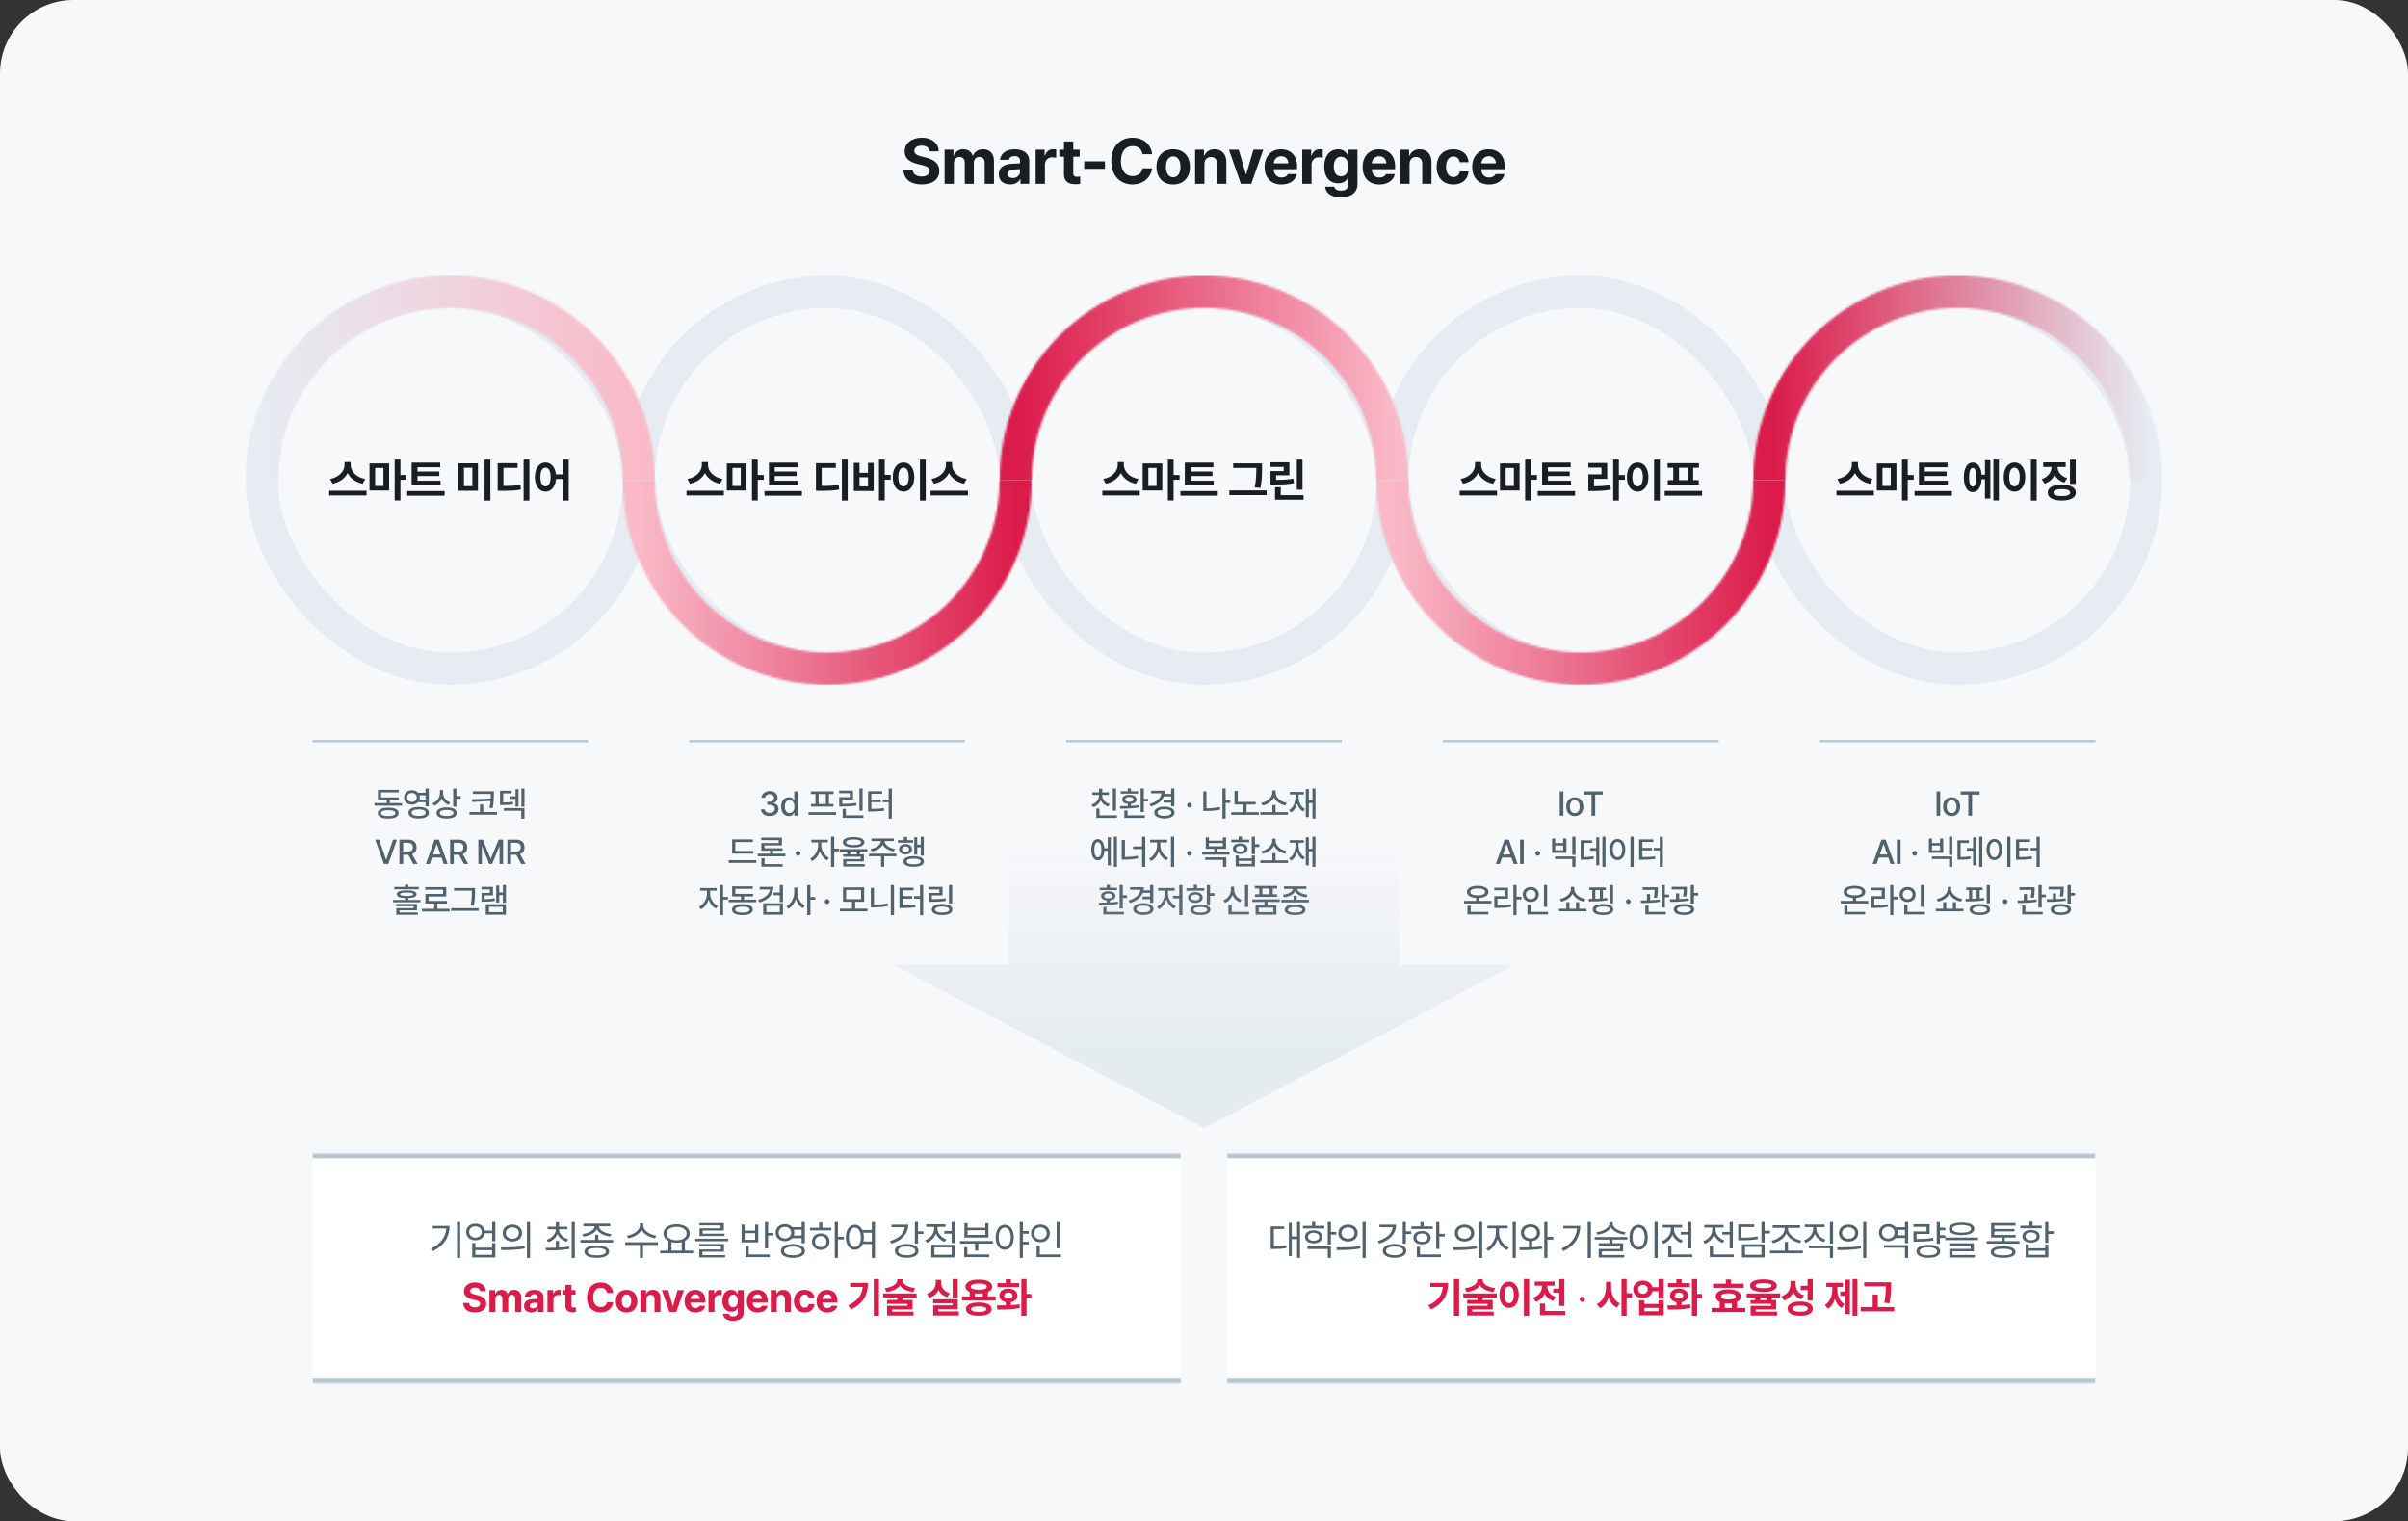 <svg width="1048" height="662" viewBox="0 0 1048 662" fill="none" xmlns="http://www.w3.org/2000/svg">
<rect x="0" y="0" width="1048" height="662" fill="#333333" stroke="none"/>
<rect width="1048" height="662" rx="32" fill="#F6F8FA"/>
<path d="M404.597 65.863C404.433 64.305 403.175 63.375 401.179 63.375C399.101 63.375 397.953 64.332 397.925 65.644C397.898 67.066 399.402 67.723 401.097 68.106L402.875 68.543C406.265 69.309 408.808 71.031 408.808 74.34C408.808 77.977 405.964 80.273 401.152 80.273C396.367 80.273 393.304 78.059 393.195 73.82H397.187C397.324 75.816 398.91 76.828 401.097 76.828C403.257 76.828 404.652 75.816 404.652 74.34C404.652 73 403.421 72.371 401.261 71.824L399.101 71.305C395.765 70.484 393.714 68.816 393.714 65.918C393.714 62.309 396.886 59.93 401.207 59.93C405.582 59.93 408.48 62.363 408.535 65.863H404.597ZM411.106 80V65.152H414.961V67.75H415.125C415.754 66.027 417.258 64.961 419.254 64.961C421.305 64.961 422.809 66.027 423.301 67.75H423.438C424.067 66.055 425.735 64.961 427.922 64.961C430.684 64.961 432.598 66.793 432.598 70.019V80H428.551V70.812C428.551 69.117 427.567 68.297 426.227 68.297C424.696 68.297 423.821 69.363 423.821 70.922V80H419.883V70.703C419.883 69.227 418.954 68.297 417.586 68.297C416.219 68.297 415.153 69.391 415.153 71.086V80H411.106ZM434.704 75.844C434.704 72.535 437.384 71.441 440.228 71.277C441.294 71.209 443.29 71.113 443.919 71.086V69.883C443.892 68.652 443.044 67.914 441.54 67.914C440.173 67.914 439.298 68.543 439.079 69.555H435.224C435.47 66.984 437.712 64.961 441.65 64.961C444.876 64.961 447.939 66.41 447.939 69.992V80H444.111V77.949H444.001C443.263 79.316 441.868 80.273 439.654 80.273C436.81 80.273 434.704 78.797 434.704 75.844ZM438.587 75.734C438.587 76.883 439.517 77.484 440.802 77.484C442.634 77.484 443.946 76.254 443.919 74.695V73.602C443.304 73.629 441.581 73.725 440.884 73.793C439.489 73.93 438.587 74.586 438.587 75.734ZM450.729 80V65.152H454.639V67.723H454.803C455.35 65.891 456.717 64.934 458.385 64.934C458.795 64.934 459.314 64.988 459.67 65.07V68.68C459.287 68.57 458.521 68.461 457.947 68.461C456.115 68.461 454.775 69.746 454.775 71.551V80H450.729ZM469.897 65.152V68.188H467.108V75.434C467.108 76.609 467.682 76.91 468.503 76.938C468.913 76.938 469.624 76.91 470.116 76.856V80.055C469.679 80.137 468.968 80.191 467.956 80.191C465.03 80.191 463.034 78.879 463.061 76.008V68.188H461.011V65.152H463.061V61.598H467.108V65.152H469.897ZM480.89 70.238V73.465H471.867V70.238H480.89ZM497.27 67.094C496.942 64.906 495.246 63.566 492.95 63.566C489.86 63.566 487.836 65.945 487.836 70.102C487.836 74.367 489.887 76.637 492.922 76.637C495.192 76.637 496.86 75.379 497.27 73.246L501.426 73.273C500.961 76.938 497.899 80.273 492.868 80.273C487.563 80.273 483.653 76.555 483.653 70.102C483.653 63.648 487.645 59.93 492.868 59.93C497.434 59.93 500.879 62.555 501.426 67.094H497.27ZM510.587 80.301C506.103 80.301 503.314 77.211 503.314 72.617C503.314 68.023 506.103 64.961 510.587 64.961C515.071 64.961 517.888 68.023 517.888 72.617C517.888 77.211 515.071 80.301 510.587 80.301ZM510.614 77.156C512.693 77.156 513.759 75.215 513.759 72.617C513.759 69.992 512.693 68.051 510.614 68.051C508.509 68.051 507.415 69.992 507.415 72.617C507.415 75.215 508.509 77.156 510.614 77.156ZM524.178 71.414V80H520.131V65.152H523.986V67.75H524.15C524.834 66.027 526.42 64.961 528.607 64.961C531.697 64.961 533.748 67.066 533.721 70.539V80H529.701V71.25C529.701 69.418 528.689 68.324 527.021 68.324C525.326 68.324 524.178 69.445 524.178 71.414ZM549.8 65.152L544.577 80H540.038L534.843 65.152H539.108L542.225 75.816H542.389L545.507 65.152H549.8ZM557.703 80.301C553.164 80.301 550.375 77.348 550.375 72.644C550.375 68.051 553.191 64.961 557.539 64.961C561.449 64.961 564.511 67.422 564.511 72.481V73.629H554.367C554.367 75.871 555.707 77.266 557.785 77.266C559.152 77.266 560.136 76.664 560.546 75.762H564.402C563.828 78.496 561.367 80.301 557.703 80.301ZM554.367 71.086H560.683C560.683 69.281 559.425 67.996 557.621 67.996C555.761 67.996 554.435 69.377 554.367 71.086ZM566.754 80V65.152H570.664V67.723H570.828C571.375 65.891 572.743 64.934 574.411 64.934C574.821 64.934 575.34 64.988 575.696 65.07V68.68C575.313 68.57 574.547 68.461 573.973 68.461C572.141 68.461 570.801 69.746 570.801 71.551V80H566.754ZM583.571 85.879C579.47 85.879 576.954 84.047 576.708 81.231H580.7C580.919 82.406 582.04 82.953 583.654 82.953C585.54 82.953 586.798 82.16 586.798 80.082V77.375H586.607C586.06 78.578 584.747 79.781 582.368 79.781C579.005 79.781 576.325 77.43 576.325 72.481C576.325 67.449 579.087 64.961 582.368 64.961C584.857 64.961 586.06 66.438 586.607 67.641H586.771V65.152H590.79V80.164C590.79 83.938 587.782 85.879 583.571 85.879ZM583.626 76.746C585.65 76.746 586.798 75.16 586.798 72.535C586.798 69.883 585.65 68.188 583.626 68.188C581.575 68.188 580.482 69.965 580.482 72.535C580.482 75.106 581.575 76.746 583.626 76.746ZM600.361 80.301C595.822 80.301 593.033 77.348 593.033 72.644C593.033 68.051 595.85 64.961 600.197 64.961C604.107 64.961 607.17 67.422 607.17 72.481V73.629H597.025C597.025 75.871 598.365 77.266 600.443 77.266C601.811 77.266 602.795 76.664 603.205 75.762H607.061C606.486 78.496 604.025 80.301 600.361 80.301ZM597.025 71.086H603.342C603.342 69.281 602.084 67.996 600.279 67.996C598.42 67.996 597.094 69.377 597.025 71.086ZM613.46 71.414V80H609.413V65.152H613.268V67.75H613.432C614.116 66.027 615.702 64.961 617.889 64.961C620.979 64.961 623.03 67.066 623.003 70.539V80H618.983V71.25C618.983 69.418 617.971 68.324 616.304 68.324C614.608 68.324 613.46 69.445 613.46 71.414ZM632.519 80.301C627.98 80.301 625.246 77.156 625.246 72.617C625.246 68.078 628.007 64.961 632.519 64.961C636.347 64.961 638.945 67.203 639.109 70.594H635.308C635.062 69.117 634.105 68.106 632.574 68.106C630.632 68.106 629.347 69.746 629.347 72.562C629.347 75.434 630.605 77.074 632.574 77.074C633.996 77.074 635.062 76.199 635.308 74.613H639.109C638.918 77.977 636.457 80.301 632.519 80.301ZM648.051 80.301C643.512 80.301 640.723 77.348 640.723 72.644C640.723 68.051 643.539 64.961 647.887 64.961C651.797 64.961 654.86 67.422 654.86 72.481V73.629H644.715C644.715 75.871 646.055 77.266 648.133 77.266C649.5 77.266 650.485 76.664 650.895 75.762H654.75C654.176 78.496 651.715 80.301 648.051 80.301ZM644.715 71.086H651.032C651.032 69.281 649.774 67.996 647.969 67.996C646.11 67.996 644.784 69.377 644.715 71.086Z" fill="#181E22"/>
<rect x="114" y="127" width="164" height="164" rx="82" stroke="#E6ECF2" stroke-width="14"/>
<path d="M152.623 202.367C152.623 204.965 154.927 207.758 158.951 208.441L157.857 210.512C154.761 209.896 152.457 208.158 151.314 205.863C150.132 208.139 147.828 209.887 144.752 210.512L143.677 208.441C147.623 207.738 149.947 204.945 149.966 202.367V201.078H152.623V202.367ZM159.537 213.559V215.609H143.267V213.559H159.537ZM169.354 201.703V213.461H160.819V201.703H169.354ZM163.28 203.656V211.488H166.873V203.656H163.28ZM174.276 200.023V206.723H176.893V208.793H174.276V217.797H171.776V200.023H174.276ZM191.73 209.203V211.176H179.152V201.332H191.593V203.344H181.691V205.219H191.183V207.172H181.691V209.203H191.73ZM193.507 213.695V215.727H177.238V213.695H193.507ZM208.005 201.625V213.559H199.411V201.625H208.005ZM201.911 203.578V211.586H205.583V203.578H201.911ZM213.415 200.023V217.836H210.895V200.023H213.415ZM230.4 200.023V217.836H227.88V200.023H230.4ZM225.244 201.586V203.617H219.091V211.488C222.275 211.479 224.228 211.41 226.474 211L226.709 213.051C224.248 213.52 221.982 213.598 218.134 213.598H216.591V201.586H225.244ZM237.405 201.273C239.807 201.273 241.594 203.256 241.955 206.449H245.041V200.023H247.502V217.836H245.041V208.441H241.975C241.711 211.859 239.885 213.949 237.405 213.949C234.709 213.949 232.776 211.508 232.795 207.602C232.776 203.734 234.709 201.273 237.405 201.273ZM237.405 203.52C236.077 203.52 235.159 204.965 235.178 207.602C235.159 210.258 236.077 211.684 237.405 211.684C238.752 211.684 239.631 210.258 239.631 207.602C239.631 204.965 238.752 203.52 237.405 203.52Z" fill="#181E22"/>
<rect x="136" y="323" width="1" height="120" transform="rotate(-90 136 323)" fill="#B5C6D3"/>
<path d="M174.975 349.507V350.62H162.993V349.507H168.31V348.115H164.487V343.721H173.496V344.819H165.864V347.002H173.583V348.115H169.658V349.507H174.975ZM168.969 351.47C171.796 351.47 173.496 352.334 173.496 353.857C173.496 355.381 171.796 356.23 168.969 356.245C166.127 356.23 164.414 355.381 164.414 353.857C164.414 352.334 166.127 351.47 168.969 351.47ZM168.969 352.554C166.962 352.554 165.82 353.022 165.82 353.857C165.82 354.692 166.962 355.161 168.969 355.146C170.947 355.161 172.104 354.692 172.104 353.857C172.104 353.022 170.947 352.554 168.969 352.554ZM179.289 343.882C180.381 343.875 181.311 344.285 181.926 344.966H185.207V343.12H186.599V350.869H185.207V349.097H181.911C181.304 349.771 180.373 350.173 179.289 350.166C177.312 350.181 175.847 348.862 175.847 347.031C175.847 345.186 177.312 343.867 179.289 343.882ZM179.289 345.083C178.059 345.068 177.18 345.859 177.18 347.031C177.18 348.174 178.059 348.994 179.289 348.979C180.491 348.994 181.369 348.174 181.369 347.031C181.369 345.859 180.491 345.068 179.289 345.083ZM182.204 351.162C184.929 351.162 186.643 352.085 186.643 353.696C186.643 355.293 184.929 356.23 182.204 356.216C179.465 356.23 177.751 355.293 177.766 353.696C177.751 352.085 179.465 351.162 182.204 351.162ZM182.204 352.231C180.285 352.231 179.114 352.759 179.128 353.696C179.114 354.604 180.285 355.117 182.204 355.117C184.138 355.117 185.281 354.604 185.281 353.696C185.281 352.759 184.138 352.231 182.204 352.231ZM182.556 346.079C182.651 346.372 182.702 346.694 182.702 347.031C182.702 347.354 182.651 347.668 182.571 347.954H185.207V346.079H182.556ZM192.847 345.215C192.847 346.943 194.048 348.54 196.011 349.185L195.264 350.283C193.828 349.778 192.752 348.752 192.188 347.456C191.609 348.928 190.496 350.078 188.965 350.649L188.218 349.536C190.269 348.804 191.455 347.061 191.47 345.098V343.809H192.847V345.215ZM198.633 343.12V346.416H200.537V347.588H198.633V351.045H197.241V343.12H198.633ZM194.4 351.353C197.095 351.353 198.75 352.246 198.75 353.784C198.75 355.337 197.095 356.23 194.4 356.216C191.675 356.23 189.99 355.337 189.99 353.784C189.99 352.246 191.675 351.353 194.4 351.353ZM194.4 352.451C192.495 352.451 191.367 352.949 191.382 353.784C191.367 354.648 192.495 355.117 194.4 355.132C196.289 355.117 197.388 354.648 197.388 353.784C197.388 352.949 196.289 352.451 194.4 352.451ZM214.937 344.336V345.566C214.923 347.163 214.937 348.979 214.381 351.704L213.018 351.558C213.26 350.437 213.399 349.448 213.472 348.555L205.577 349.023L205.372 347.822L213.546 347.5C213.575 346.797 213.575 346.16 213.575 345.566V345.479H205.767V344.336H214.937ZM216.314 353.389V354.546H204.346V353.389H208.902V350.063H210.279V353.389H216.314ZM228.246 351.689V356.26H226.854V352.832H219.281V351.689H228.246ZM222.679 344.116V345.244H219.002V349.229C220.768 349.221 221.896 349.163 223.221 348.921L223.338 350.034C221.859 350.312 220.628 350.342 218.475 350.342H217.625V344.116H222.679ZM228.246 343.135V351.104H226.927V343.135H228.246ZM225.653 343.398V351.016H224.364V347.646H221.859V346.533H224.364V343.398H225.653ZM165.043 365.395L167.987 374.022H168.105L171.049 365.395H172.792L168.969 376H167.109L163.3 365.395H165.043ZM173.84 376V365.395H177.619C180.08 365.395 181.296 366.771 181.296 368.72C181.296 370.148 180.651 371.232 179.362 371.708L181.706 376H179.875L177.722 372.001H177.619H175.451V376H173.84ZM175.451 370.609H177.458C179.025 370.609 179.67 369.921 179.67 368.72C179.67 367.519 179.025 366.771 177.458 366.771H175.451V370.609ZM187.053 376H185.339L189.148 365.395H191.008L194.832 376H193.118L192.151 373.202H188.02L187.053 376ZM188.489 371.854H191.682L190.115 367.328H190.042L188.489 371.854ZM195.879 376V365.395H199.659C202.12 365.395 203.335 366.771 203.335 368.72C203.335 370.148 202.691 371.232 201.402 371.708L203.746 376H201.914L199.761 372.001H199.659H197.491V376H195.879ZM197.491 370.609H199.497C201.065 370.609 201.709 369.921 201.709 368.72C201.709 367.519 201.065 366.771 199.497 366.771H197.491V370.609ZM208.185 365.395H210.147L213.502 373.612H213.634L216.988 365.395H218.951V376H217.413V368.339H217.311L214.205 375.985H212.931L209.811 368.324H209.723V376H208.185V365.395ZM220.819 376V365.395H224.598C227.059 365.395 228.275 366.771 228.275 368.72C228.275 370.148 227.631 371.232 226.342 371.708L228.685 376H226.854L224.701 372.001H224.598H222.43V376H220.819ZM222.43 370.609H224.437C226.005 370.609 226.649 369.921 226.649 368.72C226.649 367.519 226.005 366.771 224.437 366.771H222.43V370.609ZM182.3 385.984V386.995H171.621V385.984H176.294V384.93H177.685V385.984H182.3ZM176.982 387.464C179.795 387.464 181.289 388.006 181.289 389.148C181.289 390.188 180.044 390.738 177.685 390.818V391.639H182.973V392.649H171.006V391.639H176.294V390.818C173.913 390.738 172.661 390.196 172.676 389.148C172.661 388.006 174.155 387.464 176.982 387.464ZM176.982 388.387C175.063 388.387 174.155 388.636 174.155 389.148C174.155 389.661 175.063 389.925 176.982 389.925C178.887 389.925 179.824 389.661 179.839 389.148C179.824 388.636 178.887 388.387 176.982 388.387ZM181.465 393.411V396.18H173.862V397.103H181.831V398.113H172.456V395.228H180.044V394.393H172.441V393.411H181.465ZM195.681 395.506V396.678H183.67V395.506H188.958V393.206H185.134V389.031H192.839V387.186H185.105V386.043H194.216V390.145H186.511V392.063H194.524V393.206H190.335V395.506H195.681ZM206.734 386.453V387.859C206.734 389.559 206.734 391.404 206.25 394.202L204.829 394.07C205.357 391.448 205.357 389.515 205.357 387.859V387.596H197.622V386.453H206.734ZM208.301 395.228V396.385H196.333V395.228H208.301ZM220.189 385.135V392.928H218.87V389.515H217.259V392.781H215.955V385.369H217.259V388.372H218.87V385.135H220.189ZM220.189 393.514V398.084H211.414V393.514H220.189ZM212.806 394.627V396.956H218.826V394.627H212.806ZM214.534 385.955V389.646H210.931V391.287C212.557 391.272 213.795 391.199 215.238 390.921L215.384 392.034C213.729 392.342 212.366 392.386 210.447 392.386H209.583V388.577H213.201V387.068H209.554V385.955H214.534Z" fill="#51626F"/>
<rect x="278" y="127" width="164" height="164" rx="82" stroke="#E6ECF2" stroke-width="14"/>
<path d="M308.13 202.367C308.13 204.965 310.435 207.758 314.458 208.441L313.364 210.512C310.269 209.896 307.964 208.158 306.821 205.863C305.64 208.139 303.335 209.887 300.259 210.512L299.185 208.441C303.13 207.738 305.454 204.945 305.474 202.367V201.078H308.13V202.367ZM315.044 213.559V215.609H298.775V213.559H315.044ZM324.861 201.703V213.461H316.326V201.703H324.861ZM318.787 203.656V211.488H322.381V203.656H318.787ZM329.783 200.023V206.723H332.4V208.793H329.783V217.797H327.283V200.023H329.783ZM347.237 209.203V211.176H334.659V201.332H347.1V203.344H337.198V205.219H346.69V207.172H337.198V209.203H347.237ZM349.014 213.695V215.727H332.745V213.695H349.014ZM368.922 200.023V217.836H366.403V200.023H368.922ZM363.766 201.586V203.617H357.614V211.488C360.797 211.479 362.75 211.41 364.996 211L365.231 213.051C362.77 213.52 360.504 213.598 356.657 213.598H355.114V201.586H363.766ZM385.048 200.023V206.664H387.665V208.754H385.048V217.797H382.548V200.023H385.048ZM374.071 201.43V205.766H377.763V201.43H380.243V213.676H371.591V201.43H374.071ZM374.071 211.664H377.763V207.699H374.071V211.664ZM402.893 200.023V217.836H400.373V200.023H402.893ZM393.244 201.273C395.92 201.273 397.912 203.734 397.912 207.602C397.912 211.508 395.92 213.949 393.244 213.949C390.51 213.949 388.518 211.508 388.537 207.602C388.518 203.734 390.51 201.273 393.244 201.273ZM393.244 203.52C391.857 203.52 390.939 204.965 390.939 207.602C390.939 210.258 391.857 211.684 393.244 211.684C394.592 211.684 395.51 210.258 395.51 207.602C395.51 204.965 394.592 203.52 393.244 203.52ZM414.35 202.367C414.35 204.965 416.655 207.758 420.679 208.441L419.585 210.512C416.489 209.896 414.184 208.158 413.042 205.863C411.86 208.139 409.555 209.887 406.479 210.512L405.405 208.441C409.35 207.738 411.675 204.945 411.694 202.367V201.078H414.35V202.367ZM421.264 213.559V215.609H404.995V213.559H421.264Z" fill="#181E22"/>
<rect x="300" y="323" width="1" height="120" transform="rotate(-90 300 323)" fill="#B5C6D3"/>
<path d="M335.013 355.146C332.815 355.146 331.248 353.96 331.189 352.231H332.83C332.889 353.169 333.812 353.755 334.998 353.755C336.272 353.755 337.21 353.052 337.21 352.026C337.21 350.986 336.331 350.225 334.822 350.225H333.914V348.906H334.822C336.023 348.906 336.873 348.232 336.873 347.222C336.873 346.255 336.155 345.596 335.027 345.596C333.958 345.596 333.021 346.182 332.977 347.148H331.424C331.468 345.42 333.064 344.248 335.042 344.248C337.122 344.248 338.44 345.566 338.426 347.134C338.44 348.335 337.693 349.214 336.551 349.492V349.565C338.001 349.771 338.836 350.737 338.836 352.085C338.836 353.857 337.21 355.146 335.013 355.146ZM343.297 355.161C341.378 355.161 339.971 353.608 339.971 351.045C339.971 348.452 341.392 346.943 343.311 346.943C344.791 346.943 345.333 347.837 345.611 348.335H345.684V344.395H347.252V355H345.728V353.755H345.611C345.318 354.282 344.747 355.161 343.297 355.161ZM343.648 353.828C344.981 353.828 345.728 352.686 345.728 351.016C345.728 349.36 344.996 348.276 343.648 348.276C342.257 348.276 341.568 349.448 341.568 351.016C341.568 352.612 342.286 353.828 343.648 353.828ZM363.893 353.433V354.604H351.881V353.433H363.893ZM362.794 344.38V345.522H360.787V349.902H362.75V351.016H352.936V349.902H354.899V345.522H352.907V344.38H362.794ZM356.276 349.902H359.425V345.522H356.276V349.902ZM375.414 343.135V352.788H374.037V343.135H375.414ZM375.78 354.839V355.967H366.742V352.026H368.134V354.839H375.78ZM371.239 344.043V347.954H366.596V349.844C369.013 349.836 370.654 349.756 372.602 349.404L372.748 350.547C370.683 350.913 368.94 350.986 366.332 350.986H365.234V346.899H369.863V345.156H365.204V344.043H371.239ZM388.151 343.12V356.274H386.774V349.111H384.167V347.969H386.774V343.12H388.151ZM383.947 344.292V345.42H379.216V347.969H383.391V349.082H379.216V352.012C381.413 352.004 382.937 351.953 384.68 351.646L384.826 352.773C382.922 353.081 381.267 353.154 378.835 353.169H377.81V344.292H383.947ZM327.787 370.346V371.488H318.646V365.292H327.67V366.435H320.023V370.346H327.787ZM329.164 374.359V375.517H317.152V374.359H329.164ZM341.813 371.532V372.675H329.801V371.532H335.119V370.229H331.339V366.874H338.913V365.6H331.31V364.501H340.304V367.885H332.716V369.159H340.568V370.229H336.496V371.532H341.813ZM340.583 376.044V377.172H331.369V373.48H332.76V376.044H340.583ZM347.336 372.396C346.765 372.396 346.281 371.928 346.296 371.356C346.281 370.785 346.765 370.316 347.336 370.316C347.893 370.316 348.376 370.785 348.376 371.356C348.376 371.928 347.893 372.396 347.336 372.396ZM357.429 367.987C357.429 370.067 358.792 372.382 360.784 373.319L359.993 374.403C358.521 373.693 357.356 372.213 356.77 370.492C356.162 372.375 354.932 373.993 353.43 374.74L352.61 373.642C354.602 372.689 356.053 370.214 356.053 367.987V366.596H353.094V365.438H360.286V366.596H357.429V367.987ZM363.084 364.12V369.32H365.193V370.492H363.084V377.245H361.692V364.12H363.084ZM371.5 364.267C374.459 364.267 376.187 365.072 376.187 366.522C376.187 367.987 374.459 368.793 371.5 368.793C368.541 368.793 366.812 367.987 366.812 366.522C366.812 365.072 368.541 364.267 371.5 364.267ZM371.5 365.307C369.405 365.321 368.248 365.746 368.262 366.522C368.248 367.343 369.405 367.753 371.5 367.753C373.594 367.753 374.752 367.343 374.752 366.522C374.752 365.746 373.594 365.321 371.5 365.307ZM377.491 369.511V370.624H374.268V371.796H375.982V374.872H368.336V376.044H376.348V377.113H366.973V373.861H374.605V372.836H366.959V371.796H368.702V370.624H365.523V369.511H377.491ZM370.079 371.796H372.877V370.624H370.079V371.796ZM390.155 371.518V372.646H384.823V377.23H383.46V372.646H378.187V371.518H390.155ZM389.027 364.896V366.01H384.969C384.991 367.636 387.013 369.086 389.496 369.423L388.983 370.521C386.829 370.185 384.969 369.123 384.178 367.621C383.365 369.123 381.512 370.185 379.388 370.521L378.861 369.423C381.314 369.086 383.336 367.636 383.387 366.01H379.3V364.896H389.027ZM402.042 364.12V372.396H400.724V368.734H399.2V371.942H397.897V364.369H399.2V367.592H400.724V364.12H402.042ZM397.413 365.614V366.713H390.778V365.614H393.429V364.223H394.806V365.614H397.413ZM394.103 367.328C395.773 367.328 396.945 368.222 396.945 369.584C396.945 370.946 395.773 371.84 394.103 371.84C392.462 371.84 391.29 370.946 391.29 369.584C391.29 368.222 392.462 367.328 394.103 367.328ZM394.103 368.354C393.18 368.354 392.535 368.837 392.535 369.584C392.535 370.331 393.18 370.829 394.103 370.829C395.055 370.829 395.685 370.331 395.685 369.584C395.685 368.837 395.055 368.354 394.103 368.354ZM397.648 372.587C400.431 372.587 402.101 373.422 402.115 374.916C402.101 376.381 400.431 377.23 397.648 377.216C394.864 377.23 393.195 376.381 393.209 374.916C393.195 373.422 394.864 372.587 397.648 372.587ZM397.648 373.656C395.699 373.656 394.571 374.096 394.586 374.916C394.571 375.707 395.699 376.161 397.648 376.146C399.611 376.161 400.709 375.707 400.724 374.916C400.709 374.096 399.611 373.656 397.648 373.656ZM309.059 388.987C309.059 391.067 310.421 393.382 312.413 394.319L311.622 395.403C310.15 394.693 308.985 393.213 308.399 391.492C307.792 393.375 306.561 394.993 305.06 395.74L304.239 394.642C306.231 393.689 307.682 391.214 307.682 388.987V387.596H304.723V386.438H311.915V387.596H309.059V388.987ZM314.713 385.12V390.32H316.822V391.492H314.713V398.245H313.321V385.12H314.713ZM329.135 391.507V392.62H317.152V391.507H322.47V390.115H318.646V385.721H327.655V386.819H320.023V389.002H327.743V390.115H323.817V391.507H329.135ZM323.129 393.47C325.956 393.47 327.655 394.334 327.655 395.857C327.655 397.381 325.956 398.23 323.129 398.245C320.287 398.23 318.573 397.381 318.573 395.857C318.573 394.334 320.287 393.47 323.129 393.47ZM323.129 394.554C321.122 394.554 319.979 395.022 319.979 395.857C319.979 396.692 321.122 397.161 323.129 397.146C325.106 397.161 326.263 396.692 326.263 395.857C326.263 395.022 325.106 394.554 323.129 394.554ZM336.598 385.94C336.598 389.28 334.313 391.653 330.504 392.723L329.933 391.639C332.958 390.789 334.84 389.148 335.119 387.083H330.622V385.94H336.598ZM340.758 385.135V392.562H339.367V389.573H336.657V388.416H339.367V385.135H340.758ZM340.758 393.104V398.069H332.174V393.104H340.758ZM333.537 394.217V396.956H339.381V394.217H333.537ZM347.036 388.46C347.021 390.789 348.369 393.162 350.331 394.114L349.467 395.228C348.039 394.488 346.933 393.016 346.362 391.258C345.768 393.133 344.619 394.7 343.124 395.477L342.26 394.349C344.282 393.382 345.644 390.862 345.644 388.46V386.219H347.036V388.46ZM352.704 385.12V390.35H354.814V391.536H352.704V398.245H351.313V385.12H352.704ZM360 393.396C359.429 393.396 358.945 392.928 358.96 392.356C358.945 391.785 359.429 391.316 360 391.316C360.557 391.316 361.04 391.785 361.04 392.356C361.04 392.928 360.557 393.396 360 393.396ZM377.535 395.447V396.604H365.523V395.447H370.811V392.415H366.9V386.175H376.099V392.415H372.188V395.447H377.535ZM368.248 387.288V391.316H374.737V387.288H368.248ZM389.085 385.12V398.245H387.694V385.12H389.085ZM380.37 386.395V393.704C382.281 393.689 384.295 393.536 386.405 393.104L386.595 394.275C384.266 394.744 382.157 394.905 380.091 394.905H378.993V386.395H380.37ZM401.793 385.12V398.274H400.416V391.111H397.809V389.969H400.416V385.12H401.793ZM397.589 386.292V387.42H392.858V389.969H397.032V391.082H392.858V394.012C395.055 394.004 396.578 393.953 398.321 393.646L398.468 394.773C396.564 395.081 394.908 395.154 392.477 395.169H391.451V386.292H397.589ZM414.398 385.135V393.177H413.007V385.135H414.398ZM410.209 385.94V389.661H405.565V391.302C407.858 391.28 409.55 391.214 411.542 390.906L411.718 392.034C409.579 392.386 407.777 392.444 405.302 392.444H404.203V388.592H408.832V387.083H404.174V385.94H410.209ZM410.019 393.426C412.787 393.426 414.486 394.29 414.486 395.828C414.486 397.337 412.787 398.23 410.019 398.216C407.235 398.23 405.551 397.337 405.551 395.828C405.551 394.29 407.235 393.426 410.019 393.426ZM410.019 394.524C408.07 394.524 406.928 394.993 406.928 395.828C406.928 396.663 408.07 397.117 410.019 397.117C411.967 397.117 413.095 396.663 413.095 395.828C413.095 394.993 411.967 394.524 410.019 394.524Z" fill="#51626F"/>
<rect x="442" y="127" width="164" height="164" rx="82" stroke="#E6ECF2" stroke-width="14"/>
<path d="M489.115 202.367C489.115 204.965 491.42 207.758 495.443 208.441L494.35 210.512C491.254 209.896 488.949 208.158 487.807 205.863C486.625 208.139 484.32 209.887 481.244 210.512L480.17 208.441C484.115 207.738 486.439 204.945 486.459 202.367V201.078H489.115V202.367ZM496.029 213.559V215.609H479.76V213.559H496.029ZM505.846 201.703V213.461H497.311V201.703H505.846ZM499.772 203.656V211.488H503.366V203.656H499.772ZM510.768 200.023V206.723H513.386V208.793H510.768V217.797H508.268V200.023H510.768ZM528.222 209.203V211.176H515.644V201.332H528.086V203.344H518.183V205.219H527.675V207.172H518.183V209.203H528.222ZM530 213.695V215.727H513.73V213.695H530ZM549.243 201.664V203.793C549.243 206.234 549.243 208.656 548.599 212.328L546.079 212.113C546.743 208.695 546.743 206.156 546.763 203.793V203.656H536.704V201.664H549.243ZM551.236 213.422V215.473H535.025V213.422H551.236ZM566.873 200.043V213.129H564.393V200.043H566.873ZM567.342 215.492V217.484H554.92V212.035H557.4V215.492H567.342ZM561.17 201.195V206.859H555.389V208.832C558.562 208.822 560.594 208.734 562.889 208.285L563.162 210.277C560.584 210.766 558.279 210.863 554.51 210.863H552.947V205.023H558.689V203.188H552.928V201.195H561.17Z" fill="#181E22"/>
<rect x="464" y="323" width="1" height="120" transform="rotate(-90 464 323)" fill="#B5C6D3"/>
<path d="M485.704 343.135V352.803H484.312V343.135H485.704ZM486.1 354.839V355.967H477.12V351.909H478.526V354.839H486.1ZM479.698 346.182C479.698 347.822 480.958 349.346 482.994 349.946L482.32 351.045C480.782 350.569 479.625 349.58 479.039 348.306C478.446 349.69 477.288 350.767 475.728 351.265L475.04 350.181C477.076 349.536 478.307 347.925 478.307 346.182V345.918H475.392V344.805H478.307V343.179H479.713V344.805H482.599V345.918H479.698V346.182ZM497.811 343.12V347.617H499.686V348.774H497.811V353.374H496.42V343.12H497.811ZM498.28 354.839V355.967H489.33V352.686H490.721V354.839H498.28ZM487.396 350.825C488.407 350.825 489.586 350.818 490.824 350.767V349.858C489.33 349.697 488.378 348.972 488.392 347.896C488.378 346.621 489.623 345.859 491.512 345.874C493.387 345.859 494.633 346.621 494.633 347.896C494.633 348.965 493.695 349.69 492.216 349.858V350.708C493.387 350.642 494.574 350.54 495.673 350.371L495.79 351.353C492.992 351.88 489.828 351.924 487.543 351.938L487.396 350.825ZM495.306 344.336V345.361H487.733V344.336H490.824V343.076H492.216V344.336H495.306ZM491.512 346.826C490.384 346.826 489.711 347.222 489.711 347.896C489.711 348.54 490.384 348.936 491.512 348.936C492.626 348.936 493.3 348.54 493.3 347.896C493.3 347.222 492.626 346.826 491.512 346.826ZM511.09 343.135V350.898H509.699V349.302H506.388V348.159H509.699V346.562H506.52C505.678 348.672 503.708 350.159 500.866 350.972L500.309 349.888C503.415 348.994 505.231 347.332 505.48 345.215H500.983V344.072H506.989C506.989 344.556 506.938 345.024 506.857 345.464H509.699V343.135H511.09ZM506.769 351.045C509.42 351.045 511.164 352.012 511.178 353.608C511.164 355.205 509.42 356.187 506.769 356.187C504.074 356.187 502.345 355.205 502.345 353.608C502.345 352.012 504.074 351.045 506.769 351.045ZM506.769 352.144C504.894 352.144 503.722 352.671 503.722 353.608C503.722 354.531 504.894 355.073 506.769 355.073C508.615 355.073 509.772 354.531 509.787 353.608C509.772 352.671 508.615 352.144 506.769 352.144ZM517.668 351.396C517.097 351.396 516.613 350.928 516.628 350.356C516.613 349.785 517.097 349.316 517.668 349.316C518.225 349.316 518.708 349.785 518.708 350.356C518.708 350.928 518.225 351.396 517.668 351.396ZM535.452 348.276V349.419H533.416V356.23H532.024V343.12H533.416V348.276H535.452ZM525.066 344.395V351.777C526.897 351.777 528.809 351.624 530.896 351.191L531.057 352.363C528.816 352.817 526.736 352.935 524.773 352.935H523.689V344.395H525.066ZM546.504 348.979V350.122H542.535V353.462H547.867V354.604H535.855V353.462H541.143V350.122H537.291V344.204H538.697V348.979H546.504ZM560.531 353.433V354.575H548.519V353.433H553.778V350.312H555.155V353.433H560.531ZM555.184 344.951C555.184 347.031 557.469 348.979 560.003 349.404L559.403 350.547C557.279 350.122 555.323 348.811 554.451 347.002C553.587 348.804 551.654 350.137 549.544 350.547L548.929 349.404C551.449 348.979 553.719 347.031 553.719 344.951V343.955H555.184V344.951ZM572.521 343.12V356.245H571.188V349.507H569.62V355.601H568.302V343.369H569.62V348.335H571.188V343.12H572.521ZM565.167 346.592C565.167 348.95 566.061 351.089 567.965 352.07L567.145 353.14C565.856 352.444 564.991 351.221 564.523 349.697C564.076 351.426 563.204 352.803 561.871 353.594L561.007 352.539C562.926 351.455 563.819 349.199 563.819 346.592V345.742H561.358V344.614H567.452V345.742H565.167V346.592ZM486.114 364.12V377.245H484.781V364.12H486.114ZM483.448 364.369V376.601H482.115V370.272H480.636C480.518 372.836 479.42 374.433 477.794 374.418C476.08 374.433 474.967 372.631 474.967 369.789C474.967 366.947 476.08 365.16 477.794 365.175C479.391 365.16 480.475 366.676 480.636 369.145H482.115V364.369H483.448ZM477.794 366.479C476.842 366.479 476.256 367.694 476.256 369.789C476.256 371.884 476.842 373.1 477.794 373.1C478.761 373.1 479.361 371.884 479.361 369.789C479.361 367.694 478.761 366.479 477.794 366.479ZM498.441 364.12V377.274H497.05V369.496H493.138V368.354H497.05V364.12H498.441ZM489.593 365.57V372.953C491.468 372.924 493.241 372.814 495.145 372.426L495.321 373.568C493.212 374.008 491.307 374.11 489.242 374.11H488.187V365.57H489.593ZM504.982 367.987C504.982 370.185 506.417 372.455 508.439 373.319L507.677 374.403C506.132 373.722 504.901 372.279 504.293 370.521C503.686 372.396 502.448 373.993 500.924 374.74L500.119 373.642C502.096 372.719 503.561 370.243 503.576 367.987V366.596H500.573V365.438H507.97V366.596H504.982V367.987ZM511.017 364.12V377.245H509.625V364.12H511.017ZM517.668 372.396C517.097 372.396 516.613 371.928 516.628 371.356C516.613 370.785 517.097 370.316 517.668 370.316C518.225 370.316 518.708 370.785 518.708 371.356C518.708 371.928 518.225 372.396 517.668 372.396ZM535.159 370.814V371.942H523.191V370.814H528.479V369.394H524.758V364.428H526.135V365.849H532.215V364.428H533.606V369.394H529.856V370.814H535.159ZM533.694 373.114V377.245H532.288V374.228H524.524V373.114H533.694ZM526.135 368.28H532.215V366.889H526.135V368.28ZM546.167 364.12V367.416H548.072V368.588H546.167V371.767H544.776V364.12H546.167ZM539.151 372.309V373.583H544.776V372.309H546.167V377.084H537.774V372.309H539.151ZM539.151 375.971H544.776V374.667H539.151V375.971ZM543.692 365.409V366.522H535.87V365.409H539.092V364.003H540.484V365.409H543.692ZM539.781 367.064C541.67 367.064 542.959 367.958 542.959 369.364C542.959 370.756 541.67 371.679 539.781 371.664C537.862 371.679 536.587 370.756 536.587 369.364C536.587 367.958 537.862 367.064 539.781 367.064ZM539.781 368.104C538.667 368.09 537.92 368.603 537.935 369.364C537.92 370.141 538.667 370.639 539.781 370.639C540.894 370.639 541.641 370.141 541.656 369.364C541.641 368.603 540.894 368.09 539.781 368.104ZM560.531 374.433V375.575H548.519V374.433H553.778V371.312H555.155V374.433H560.531ZM555.184 365.951C555.184 368.031 557.469 369.979 560.003 370.404L559.403 371.547C557.279 371.122 555.323 369.811 554.451 368.002C553.587 369.804 551.654 371.137 549.544 371.547L548.929 370.404C551.449 369.979 553.719 368.031 553.719 365.951V364.955H555.184V365.951ZM572.521 364.12V377.245H571.188V370.507H569.62V376.601H568.302V364.369H569.62V369.335H571.188V364.12H572.521ZM565.167 367.592C565.167 369.95 566.061 372.089 567.965 373.07L567.145 374.14C565.856 373.444 564.991 372.221 564.523 370.697C564.076 372.426 563.204 373.803 561.871 374.594L561.007 373.539C562.926 372.455 563.819 370.199 563.819 367.592V366.742H561.358V365.614H567.452V366.742H565.167V367.592ZM488.656 385.12V389.617H490.531V390.774H488.656V395.374H487.264V385.12H488.656ZM489.125 396.839V397.967H480.175V394.686H481.566V396.839H489.125ZM478.241 392.825C479.252 392.825 480.431 392.818 481.669 392.767V391.858C480.175 391.697 479.222 390.972 479.237 389.896C479.222 388.621 480.467 387.859 482.357 387.874C484.232 387.859 485.477 388.621 485.477 389.896C485.477 390.965 484.54 391.69 483.06 391.858V392.708C484.232 392.642 485.419 392.54 486.517 392.371L486.634 393.353C483.837 393.88 480.673 393.924 478.387 393.938L478.241 392.825ZM486.151 386.336V387.361H478.578V386.336H481.669V385.076H483.06V386.336H486.151ZM482.357 388.826C481.229 388.826 480.555 389.222 480.555 389.896C480.555 390.54 481.229 390.936 482.357 390.936C483.47 390.936 484.144 390.54 484.144 389.896C484.144 389.222 483.47 388.826 482.357 388.826ZM501.935 385.135V392.898H500.543V391.302H497.233V390.159H500.543V388.562H497.365C496.522 390.672 494.552 392.159 491.71 392.972L491.154 391.888C494.259 390.994 496.076 389.332 496.325 387.215H491.828V386.072H497.833C497.833 386.556 497.782 387.024 497.702 387.464H500.543V385.135H501.935ZM497.614 393.045C500.265 393.045 502.008 394.012 502.023 395.608C502.008 397.205 500.265 398.187 497.614 398.187C494.918 398.187 493.19 397.205 493.19 395.608C493.19 394.012 494.918 393.045 497.614 393.045ZM497.614 394.144C495.739 394.144 494.567 394.671 494.567 395.608C494.567 396.531 495.739 397.073 497.614 397.073C499.459 397.073 500.617 396.531 500.631 395.608C500.617 394.671 499.459 394.144 497.614 394.144ZM514.614 385.12V398.274H513.222V390.979H510.512V389.837H513.222V385.12H514.614ZM508.344 388.812C508.344 391.038 509.736 393.426 511.757 394.319L510.922 395.433C509.406 394.7 508.234 393.169 507.656 391.375C507.07 393.287 505.876 394.92 504.36 395.696L503.51 394.612C505.517 393.66 506.923 391.17 506.938 388.812V387.581H504.037V386.438H511.259V387.581H508.344V388.812ZM526.633 385.12V388.68H528.537V389.852H526.633V393.543H525.241V385.12H526.633ZM522.443 393.646C525.124 393.646 526.779 394.495 526.779 395.945C526.779 397.366 525.124 398.23 522.443 398.216C519.733 398.23 518.078 397.366 518.093 395.945C518.078 394.495 519.733 393.646 522.443 393.646ZM522.443 394.715C520.554 394.715 519.455 395.14 519.47 395.945C519.455 396.707 520.554 397.161 522.443 397.161C524.304 397.161 525.402 396.707 525.402 395.945C525.402 395.14 524.304 394.715 522.443 394.715ZM524.157 386.526V387.625H516.335V386.526H519.558V385.018H520.949V386.526H524.157ZM520.246 388.226C522.136 388.226 523.425 389.163 523.425 390.569C523.425 391.976 522.136 392.898 520.246 392.884C518.327 392.898 517.053 391.976 517.053 390.569C517.053 389.163 518.327 388.226 520.246 388.226ZM520.246 389.266C519.133 389.266 518.386 389.764 518.4 390.569C518.386 391.346 519.133 391.829 520.246 391.829C521.359 391.829 522.107 391.346 522.121 390.569C522.107 389.764 521.359 389.266 520.246 389.266ZM543.23 385.135V394.744H541.839V385.135H543.23ZM543.626 396.839V397.967H534.646V393.836H536.052V396.839H543.626ZM537.122 387.156C537.107 389.075 538.338 390.833 540.359 391.536L539.641 392.649C538.125 392.085 537.005 390.972 536.419 389.544C535.84 391.067 534.705 392.291 533.167 392.884L532.42 391.785C534.485 391.023 535.701 389.134 535.701 387.156V385.853H537.122V387.156ZM556.978 391.404V392.518H551.675V393.924H555.513V398.084H546.446V393.924H550.298V392.518H545.01V391.404H556.978ZM555.85 385.53V386.658H553.946V389.163H555.792V390.291H546.167V389.163H548.028V386.658H546.109V385.53H555.85ZM547.823 395.022V396.956H554.166V395.022H547.823ZM549.405 389.163H552.554V386.658H549.405V389.163ZM564.339 389.793V391.565H569.642V392.708H557.674V391.565H562.962V389.793H564.339ZM563.651 393.66C566.492 393.66 568.177 394.466 568.177 395.945C568.177 397.41 566.492 398.23 563.651 398.216C560.794 398.23 559.095 397.41 559.095 395.945C559.095 394.466 560.794 393.66 563.651 393.66ZM563.651 394.729C561.629 394.729 560.501 395.154 560.501 395.945C560.501 396.736 561.629 397.161 563.651 397.161C565.643 397.161 566.785 396.736 566.785 395.945C566.785 395.154 565.643 394.729 563.651 394.729ZM568.573 385.721V386.834H564.588C564.786 388.086 566.646 389.148 569.027 389.383L568.529 390.481C566.243 390.218 564.368 389.28 563.651 387.889C562.933 389.28 561.058 390.218 558.787 390.481L558.289 389.383C560.655 389.148 562.515 388.101 562.713 386.834H558.773V385.721H568.573Z" fill="#51626F"/>
<rect x="606" y="127" width="164" height="164" rx="82" stroke="#E6ECF2" stroke-width="14"/>
<path d="M644.623 202.367C644.623 204.965 646.927 207.758 650.951 208.441L649.857 210.512C646.761 209.896 644.457 208.158 643.314 205.863C642.132 208.139 639.828 209.887 636.752 210.512L635.677 208.441C639.623 207.738 641.947 204.945 641.966 202.367V201.078H644.623V202.367ZM651.537 213.559V215.609H635.267V213.559H651.537ZM661.354 201.703V213.461H652.819V201.703H661.354ZM655.28 203.656V211.488H658.873V203.656H655.28ZM666.276 200.023V206.723H668.893V208.793H666.276V217.797H663.776V200.023H666.276ZM683.73 209.203V211.176H671.152V201.332H683.593V203.344H673.691V205.219H683.183V207.172H673.691V209.203H683.73ZM685.507 213.695V215.727H669.238V213.695H685.507ZM704.555 200.023V206.742H707.173V208.793H704.555V217.836H702.095V200.023H704.555ZM699.477 201.508V208.402H693.755V211.625C696.343 211.615 698.481 211.498 700.845 211.098L701.059 213.09C698.345 213.578 695.903 213.695 692.778 213.695H691.274V206.43H696.997V203.52H691.255V201.508H699.477ZM722.4 200.023V217.836H719.88V200.023H722.4ZM712.752 201.273C715.427 201.273 717.42 203.734 717.42 207.602C717.42 211.508 715.427 213.949 712.752 213.949C710.017 213.949 708.025 211.508 708.045 207.602C708.025 203.734 710.017 201.273 712.752 201.273ZM712.752 203.52C711.365 203.52 710.447 204.965 710.447 207.602C710.447 210.258 711.365 211.684 712.752 211.684C714.099 211.684 715.017 210.258 715.017 207.602C715.017 204.965 714.099 203.52 712.752 203.52ZM740.772 213.656V215.727H724.502V213.656H740.772ZM739.405 201.586V203.578H736.905V208.969H739.327V210.922H725.85V208.969H728.233V203.578H725.772V201.586H739.405ZM730.733 208.969H734.444V203.578H730.733V208.969Z" fill="#181E22"/>
<rect x="628" y="323" width="1" height="120" transform="rotate(-90 628 323)" fill="#B5C6D3"/>
<path d="M680.404 344.395V355H678.837V344.395H680.404ZM685.378 355.161C683.122 355.161 681.657 353.521 681.657 351.06C681.657 348.584 683.122 346.943 685.378 346.943C687.619 346.943 689.084 348.584 689.084 351.06C689.084 353.521 687.619 355.161 685.378 355.161ZM685.378 353.857C686.813 353.857 687.502 352.583 687.502 351.06C687.502 349.536 686.813 348.232 685.378 348.232C683.913 348.232 683.225 349.536 683.225 351.06C683.225 352.583 683.913 353.857 685.378 353.857ZM689.341 345.786V344.395H697.558V345.786H694.263V355H692.651V345.786H689.341ZM652.725 376H651.012L654.82 365.395H656.68L660.504 376H658.79L657.823 373.202H653.692L652.725 376ZM654.161 371.854H657.354L655.787 367.328H655.714L654.161 371.854ZM663.163 365.395V376H661.551V365.395H663.163ZM669.272 372.396C668.7 372.396 668.217 371.928 668.232 371.356C668.217 370.785 668.7 370.316 669.272 370.316C669.828 370.316 670.312 370.785 670.312 371.356C670.312 371.928 669.828 372.396 669.272 372.396ZM676.846 364.911V366.874H680.346V364.911H681.723V371.166H675.483V364.911H676.846ZM676.846 370.038H680.346V367.973H676.846V370.038ZM685.679 372.733V377.245H684.287V373.847H676.787V372.733H685.679ZM685.679 364.12V372.045H684.287V364.12H685.679ZM698.738 364.12V377.245H697.39V364.12H698.738ZM696.028 364.398V376.586H694.71V370.214H692.014V369.057H694.71V364.398H696.028ZM692.908 365.688V366.83H689.29V372.997C691.011 372.982 692.168 372.909 693.523 372.616L693.64 373.788C692.131 374.096 690.842 374.154 688.792 374.154H687.927V365.688H692.908ZM710.992 364.12V377.274H709.6V364.12H710.992ZM703.975 365.102C705.923 365.102 707.359 366.889 707.359 369.701C707.359 372.528 705.923 374.315 703.975 374.315C701.997 374.315 700.577 372.528 700.577 369.701C700.577 366.889 701.997 365.102 703.975 365.102ZM703.975 366.347C702.759 366.347 701.924 367.636 701.924 369.701C701.924 371.781 702.759 373.07 703.975 373.07C705.176 373.07 706.011 371.781 706.011 369.701C706.011 367.636 705.176 366.347 703.975 366.347ZM723.729 364.12V377.274H722.352V370.111H719.744V368.969H722.352V364.12H723.729ZM719.525 365.292V366.42H714.793V368.969H718.968V370.082H714.793V373.012C716.99 373.004 718.514 372.953 720.257 372.646L720.404 373.773C718.499 374.081 716.844 374.154 714.412 374.169H713.387V365.292H719.525ZM649.107 392.034V393.177H637.139V392.034H642.427V390.76C639.966 390.621 638.428 389.668 638.428 388.123C638.428 386.497 640.259 385.501 643.116 385.486C645.958 385.501 647.803 386.497 647.803 388.123C647.803 389.668 646.25 390.621 643.804 390.76V392.034H649.107ZM647.759 396.839V397.967H638.648V394.158H640.054V396.839H647.759ZM643.116 386.614C641.109 386.614 639.849 387.186 639.864 388.123C639.849 389.119 641.109 389.661 643.116 389.661C645.123 389.661 646.368 389.119 646.368 388.123C646.368 387.186 645.123 386.614 643.116 386.614ZM660.028 385.12V390.247H662.137V391.419H660.028V398.274H658.651V385.12H660.028ZM656.322 386.307V391.126H651.722V393.968C653.978 393.96 655.648 393.88 657.567 393.528L657.699 394.656C655.648 395.037 653.875 395.125 651.414 395.14H650.345V389.998H654.945V387.435H650.316V386.307H656.322ZM673.351 385.135V394.671H671.959V385.135H673.351ZM673.746 396.839V397.967H664.767V393.704H666.173V396.839H673.746ZM666.232 386.014C668.209 386.014 669.718 387.361 669.718 389.266C669.718 391.199 668.209 392.532 666.232 392.532C664.254 392.532 662.731 391.199 662.731 389.266C662.731 387.361 664.254 386.014 666.232 386.014ZM666.232 387.229C665.001 387.229 664.093 388.064 664.093 389.266C664.093 390.496 665.001 391.316 666.232 391.316C667.433 391.316 668.356 390.496 668.356 389.266C668.356 388.064 667.433 387.229 666.232 387.229ZM683.049 392.591V395.477H685.92V392.591H687.297V395.477H690.505V396.604H678.493V395.477H681.686V392.591H683.049ZM685.158 386.937C685.158 388.958 687.458 390.818 689.977 391.214L689.421 392.371C687.26 391.968 685.297 390.701 684.425 388.943C683.554 390.694 681.591 391.983 679.46 392.371L678.888 391.214C681.408 390.804 683.693 388.943 683.693 386.937V385.94H685.158V386.937ZM698.862 386.204V387.347H697.602V390.95C698.239 390.914 698.862 390.848 699.462 390.774L699.55 391.814C696.87 392.254 693.75 392.298 691.538 392.298L691.376 391.155L692.973 391.141V387.347H691.728V386.204H698.862ZM702.041 385.135V393.133H700.649V385.135H702.041ZM697.661 393.411C700.429 393.411 702.128 394.275 702.128 395.799C702.128 397.337 700.429 398.23 697.661 398.216C694.877 398.23 693.193 397.337 693.193 395.799C693.193 394.275 694.877 393.411 697.661 393.411ZM697.661 394.48C695.712 394.48 694.57 394.964 694.57 395.799C694.57 396.663 695.712 397.146 697.661 397.146C699.609 397.146 700.737 396.663 700.737 395.799C700.737 394.964 699.609 394.48 697.661 394.48ZM694.306 391.111C694.943 391.104 695.61 391.082 696.269 391.038V387.347H694.306V391.111ZM708.677 393.396C708.106 393.396 707.622 392.928 707.637 392.356C707.622 391.785 708.106 391.316 708.677 391.316C709.233 391.316 709.717 391.785 709.717 392.356C709.717 392.928 709.233 393.396 708.677 393.396ZM721.509 386.116V386.849C721.495 387.728 721.495 389.031 721.173 390.73L719.796 390.599C720.081 389.141 720.125 388.086 720.147 387.259H714.888V386.116H721.509ZM718.155 389.061V391.771C719.561 391.727 721.011 391.624 722.33 391.434L722.418 392.444C719.678 392.928 716.544 392.972 714.229 392.986L714.097 391.858C714.903 391.851 715.819 391.844 716.778 391.814V389.061H718.155ZM724.586 385.12V389.295H726.387V390.467H724.586V394.979H723.165V385.12H724.586ZM725.01 396.839V397.967H716.09V394.085H717.481V396.839H725.01ZM734.173 385.911V386.658C734.173 387.493 734.173 388.68 733.836 390.188L732.459 390.071C732.73 388.79 732.774 387.83 732.796 387.054H727.552V385.911H734.173ZM730.819 388.782V391.258C732.232 391.207 733.675 391.119 734.994 390.95L735.082 391.932C732.342 392.4 729.251 392.474 726.893 392.474L726.761 391.316C727.574 391.316 728.49 391.316 729.442 391.287V388.782H730.819ZM737.25 385.12V388.592H739.066V389.749H737.25V393.25H735.829V385.12H737.25ZM732.914 393.411C735.667 393.411 737.352 394.305 737.352 395.784C737.352 397.322 735.667 398.201 732.914 398.201C730.174 398.201 728.475 397.322 728.475 395.784C728.475 394.305 730.174 393.411 732.914 393.411ZM732.914 394.495C731.024 394.495 729.867 394.979 729.881 395.784C729.867 396.648 731.024 397.103 732.914 397.103C734.803 397.103 735.931 396.648 735.946 395.784C735.931 394.979 734.803 394.495 732.914 394.495Z" fill="#51626F"/>
<rect x="770" y="127" width="164" height="164" rx="82" stroke="#E6ECF2" stroke-width="14"/>
<path d="M808.623 202.367C808.623 204.965 810.927 207.758 814.951 208.441L813.857 210.512C810.761 209.896 808.457 208.158 807.314 205.863C806.132 208.139 803.828 209.887 800.752 210.512L799.677 208.441C803.623 207.738 805.947 204.945 805.966 202.367V201.078H808.623V202.367ZM815.537 213.559V215.609H799.267V213.559H815.537ZM825.354 201.703V213.461H816.819V201.703H825.354ZM819.28 203.656V211.488H822.873V203.656H819.28ZM830.276 200.023V206.723H832.893V208.793H830.276V217.797H827.776V200.023H830.276ZM847.73 209.203V211.176H835.152V201.332H847.593V203.344H837.691V205.219H847.183V207.172H837.691V209.203H847.73ZM849.507 213.695V215.727H833.238V213.695H849.507ZM869.942 200.023V217.797H867.559V200.023H869.942ZM866.231 200.277V216.977H863.888V208.578H862.462C862.227 212.074 860.743 214.184 858.555 214.184C856.212 214.184 854.688 211.723 854.688 207.719C854.688 203.734 856.212 201.293 858.555 201.293C860.694 201.293 862.159 203.285 862.442 206.605H863.888V200.277H866.231ZM858.555 203.637C857.559 203.637 856.973 205.004 856.993 207.719C856.973 210.453 857.559 211.801 858.555 211.781C859.571 211.801 860.177 210.453 860.177 207.719C860.177 205.004 859.571 203.637 858.555 203.637ZM886.4 200.023V217.836H883.88V200.023H886.4ZM876.752 201.273C879.427 201.273 881.42 203.734 881.42 207.602C881.42 211.508 879.427 213.949 876.752 213.949C874.017 213.949 872.025 211.508 872.045 207.602C872.025 203.734 874.017 201.273 876.752 201.273ZM876.752 203.52C875.365 203.52 874.447 204.965 874.447 207.602C874.447 210.258 875.365 211.684 876.752 211.684C878.099 211.684 879.017 210.258 879.017 207.602C879.017 204.965 878.099 203.52 876.752 203.52ZM903.385 200.043V210.59H900.885V200.043H903.385ZM897.33 210.922C901.1 210.922 903.424 212.191 903.444 214.379C903.424 216.586 901.1 217.836 897.33 217.816C893.541 217.836 891.217 216.586 891.217 214.379C891.217 212.191 893.541 210.922 897.33 210.922ZM897.33 212.855C894.967 212.855 893.717 213.383 893.717 214.379C893.717 215.395 894.967 215.922 897.33 215.902C899.674 215.922 900.983 215.395 900.983 214.379C900.983 213.383 899.674 212.855 897.33 212.855ZM899.01 201.215V203.227H895.455C895.534 205.238 896.852 207.221 899.674 208.07L898.405 210.023C896.422 209.418 895.026 208.178 894.225 206.605C893.414 208.373 891.969 209.789 889.87 210.473L888.58 208.5C891.452 207.572 892.799 205.414 892.897 203.227H889.245V201.215H899.01Z" fill="#181E22"/>
<rect x="792" y="323" width="1" height="120" transform="rotate(-90 792 323)" fill="#B5C6D3"/>
<path d="M844.404 344.395V355H842.837V344.395H844.404ZM849.378 355.161C847.122 355.161 845.657 353.521 845.657 351.06C845.657 348.584 847.122 346.943 849.378 346.943C851.619 346.943 853.084 348.584 853.084 351.06C853.084 353.521 851.619 355.161 849.378 355.161ZM849.378 353.857C850.813 353.857 851.502 352.583 851.502 351.06C851.502 349.536 850.813 348.232 849.378 348.232C847.913 348.232 847.225 349.536 847.225 351.06C847.225 352.583 847.913 353.857 849.378 353.857ZM853.341 345.786V344.395H861.558V345.786H858.263V355H856.651V345.786H853.341ZM816.725 376H815.012L818.82 365.395H820.68L824.504 376H822.79L821.823 373.202H817.692L816.725 376ZM818.161 371.854H821.354L819.787 367.328H819.714L818.161 371.854ZM827.163 365.395V376H825.551V365.395H827.163ZM833.272 372.396C832.7 372.396 832.217 371.928 832.232 371.356C832.217 370.785 832.7 370.316 833.272 370.316C833.828 370.316 834.312 370.785 834.312 371.356C834.312 371.928 833.828 372.396 833.272 372.396ZM840.846 364.911V366.874H844.346V364.911H845.723V371.166H839.483V364.911H840.846ZM840.846 370.038H844.346V367.973H840.846V370.038ZM849.679 372.733V377.245H848.287V373.847H840.787V372.733H849.679ZM849.679 364.12V372.045H848.287V364.12H849.679ZM862.738 364.12V377.245H861.39V364.12H862.738ZM860.028 364.398V376.586H858.71V370.214H856.014V369.057H858.71V364.398H860.028ZM856.908 365.688V366.83H853.29V372.997C855.011 372.982 856.168 372.909 857.523 372.616L857.64 373.788C856.131 374.096 854.842 374.154 852.792 374.154H851.927V365.688H856.908ZM874.992 364.12V377.274H873.6V364.12H874.992ZM867.975 365.102C869.923 365.102 871.359 366.889 871.359 369.701C871.359 372.528 869.923 374.315 867.975 374.315C865.997 374.315 864.577 372.528 864.577 369.701C864.577 366.889 865.997 365.102 867.975 365.102ZM867.975 366.347C866.759 366.347 865.924 367.636 865.924 369.701C865.924 371.781 866.759 373.07 867.975 373.07C869.176 373.07 870.011 371.781 870.011 369.701C870.011 367.636 869.176 366.347 867.975 366.347ZM887.729 364.12V377.274H886.352V370.111H883.744V368.969H886.352V364.12H887.729ZM883.525 365.292V366.42H878.793V368.969H882.968V370.082H878.793V373.012C880.99 373.004 882.514 372.953 884.257 372.646L884.404 373.773C882.499 374.081 880.844 374.154 878.412 374.169H877.387V365.292H883.525ZM813.107 392.034V393.177H801.139V392.034H806.427V390.76C803.966 390.621 802.428 389.668 802.428 388.123C802.428 386.497 804.259 385.501 807.116 385.486C809.958 385.501 811.803 386.497 811.803 388.123C811.803 389.668 810.25 390.621 807.804 390.76V392.034H813.107ZM811.759 396.839V397.967H802.648V394.158H804.054V396.839H811.759ZM807.116 386.614C805.109 386.614 803.849 387.186 803.864 388.123C803.849 389.119 805.109 389.661 807.116 389.661C809.123 389.661 810.368 389.119 810.368 388.123C810.368 387.186 809.123 386.614 807.116 386.614ZM824.028 385.12V390.247H826.137V391.419H824.028V398.274H822.651V385.12H824.028ZM820.322 386.307V391.126H815.722V393.968C817.978 393.96 819.648 393.88 821.567 393.528L821.699 394.656C819.648 395.037 817.875 395.125 815.414 395.14H814.345V389.998H818.945V387.435H814.316V386.307H820.322ZM837.351 385.135V394.671H835.959V385.135H837.351ZM837.746 396.839V397.967H828.767V393.704H830.173V396.839H837.746ZM830.232 386.014C832.209 386.014 833.718 387.361 833.718 389.266C833.718 391.199 832.209 392.532 830.232 392.532C828.254 392.532 826.731 391.199 826.731 389.266C826.731 387.361 828.254 386.014 830.232 386.014ZM830.232 387.229C829.001 387.229 828.093 388.064 828.093 389.266C828.093 390.496 829.001 391.316 830.232 391.316C831.433 391.316 832.356 390.496 832.356 389.266C832.356 388.064 831.433 387.229 830.232 387.229ZM847.049 392.591V395.477H849.92V392.591H851.297V395.477H854.505V396.604H842.493V395.477H845.686V392.591H847.049ZM849.158 386.937C849.158 388.958 851.458 390.818 853.977 391.214L853.421 392.371C851.26 391.968 849.297 390.701 848.425 388.943C847.554 390.694 845.591 391.983 843.46 392.371L842.888 391.214C845.408 390.804 847.693 388.943 847.693 386.937V385.94H849.158V386.937ZM862.862 386.204V387.347H861.602V390.95C862.239 390.914 862.862 390.848 863.462 390.774L863.55 391.814C860.87 392.254 857.75 392.298 855.538 392.298L855.376 391.155L856.973 391.141V387.347H855.728V386.204H862.862ZM866.041 385.135V393.133H864.649V385.135H866.041ZM861.661 393.411C864.429 393.411 866.128 394.275 866.128 395.799C866.128 397.337 864.429 398.23 861.661 398.216C858.877 398.23 857.193 397.337 857.193 395.799C857.193 394.275 858.877 393.411 861.661 393.411ZM861.661 394.48C859.712 394.48 858.57 394.964 858.57 395.799C858.57 396.663 859.712 397.146 861.661 397.146C863.609 397.146 864.737 396.663 864.737 395.799C864.737 394.964 863.609 394.48 861.661 394.48ZM858.306 391.111C858.943 391.104 859.61 391.082 860.269 391.038V387.347H858.306V391.111ZM872.677 393.396C872.106 393.396 871.622 392.928 871.637 392.356C871.622 391.785 872.106 391.316 872.677 391.316C873.233 391.316 873.717 391.785 873.717 392.356C873.717 392.928 873.233 393.396 872.677 393.396ZM885.509 386.116V386.849C885.495 387.728 885.495 389.031 885.173 390.73L883.796 390.599C884.081 389.141 884.125 388.086 884.147 387.259H878.888V386.116H885.509ZM882.155 389.061V391.771C883.561 391.727 885.011 391.624 886.33 391.434L886.418 392.444C883.678 392.928 880.544 392.972 878.229 392.986L878.097 391.858C878.903 391.851 879.819 391.844 880.778 391.814V389.061H882.155ZM888.586 385.12V389.295H890.387V390.467H888.586V394.979H887.165V385.12H888.586ZM889.01 396.839V397.967H880.09V394.085H881.481V396.839H889.01ZM898.173 385.911V386.658C898.173 387.493 898.173 388.68 897.836 390.188L896.459 390.071C896.73 388.79 896.774 387.83 896.796 387.054H891.552V385.911H898.173ZM894.819 388.782V391.258C896.232 391.207 897.675 391.119 898.994 390.95L899.082 391.932C896.342 392.4 893.251 392.474 890.893 392.474L890.761 391.316C891.574 391.316 892.49 391.316 893.442 391.287V388.782H894.819ZM901.25 385.12V388.592H903.066V389.749H901.25V393.25H899.829V385.12H901.25ZM896.914 393.411C899.667 393.411 901.352 394.305 901.352 395.784C901.352 397.322 899.667 398.201 896.914 398.201C894.174 398.201 892.475 397.322 892.475 395.784C892.475 394.305 894.174 393.411 896.914 393.411ZM896.914 394.495C895.024 394.495 893.867 394.979 893.881 395.784C893.867 396.648 895.024 397.103 896.914 397.103C898.803 397.103 899.931 396.648 899.946 395.784C899.931 394.979 898.803 394.495 896.914 394.495Z" fill="#51626F"/>
<mask id="mask0_28301_34963" style="mask-type:alpha" maskUnits="userSpaceOnUse" x="107" y="120" width="178" height="178">
<circle cx="196" cy="209" r="82" stroke="#51626F" stroke-width="14"/>
</mask>
<g mask="url(#mask0_28301_34963)">
<rect x="107" y="120" width="178" height="89" fill="url(#paint0_linear_28301_34963)"/>
</g>
<mask id="mask1_28301_34963" style="mask-type:alpha" maskUnits="userSpaceOnUse" x="271" y="120" width="178" height="178">
<circle cx="89" cy="89" r="82" transform="matrix(1 0 0 -1 271 298)" stroke="#51626F" stroke-width="14"/>
</mask>
<g mask="url(#mask1_28301_34963)">
<rect width="178" height="89" transform="matrix(1 0 0 -1 271 298)" fill="url(#paint1_linear_28301_34963)"/>
</g>
<mask id="mask2_28301_34963" style="mask-type:alpha" maskUnits="userSpaceOnUse" x="435" y="120" width="178" height="178">
<circle cx="524" cy="209" r="82" stroke="#51626F" stroke-width="14"/>
</mask>
<g mask="url(#mask2_28301_34963)">
<rect x="435" y="120" width="178" height="89" fill="url(#paint2_linear_28301_34963)"/>
</g>
<mask id="mask3_28301_34963" style="mask-type:alpha" maskUnits="userSpaceOnUse" x="763" y="120" width="178" height="178">
<circle cx="852" cy="209" r="82" stroke="#51626F" stroke-width="14"/>
</mask>
<g mask="url(#mask3_28301_34963)">
<rect x="763" y="120" width="178" height="89" fill="url(#paint3_linear_28301_34963)"/>
</g>
<mask id="mask4_28301_34963" style="mask-type:alpha" maskUnits="userSpaceOnUse" x="599" y="120" width="178" height="178">
<circle cx="89" cy="89" r="82" transform="matrix(1 0 0 -1 599 298)" stroke="#51626F" stroke-width="14"/>
</mask>
<g mask="url(#mask4_28301_34963)">
<rect width="178" height="89" transform="matrix(1 0 0 -1 599 298)" fill="url(#paint4_linear_28301_34963)"/>
</g>
<path d="M609.004 419.914H659L524 491.001L389 419.914H439.004V356.219H609.004V419.914Z" fill="url(#paint5_linear_28301_34963)" fill-opacity="0.25"/>
<mask id="path-34-inside-1_28301_34963" fill="white">
<path d="M136 502H514V602H136V502Z"/>
</mask>
<path d="M136 502H514V602H136V502Z" fill="white"/>
<path d="M136 502V504H514V502V500H136V502ZM514 602V600H136V602V604H514V602Z" fill="#B5C6D3" mask="url(#path-34-inside-1_28301_34963)"/>
<path d="M200.286 531.797V547.424H198.897V531.797H200.286ZM195.663 533.502C195.646 538.002 193.554 541.975 188.315 544.488L187.56 543.363C191.787 541.359 193.94 538.362 194.257 534.627H188.28V533.502H195.663ZM206.929 532.535C209.03 532.518 210.621 533.739 210.92 535.541H214.189V531.797H215.578V540.182H214.189V536.684H210.937C210.656 538.529 209.048 539.76 206.929 539.76C204.556 539.76 202.869 538.283 202.869 536.139C202.869 534.012 204.556 532.518 206.929 532.535ZM206.929 533.713C205.33 533.695 204.187 534.697 204.187 536.139C204.187 537.562 205.33 538.6 206.929 538.6C208.512 538.6 209.637 537.562 209.637 536.139C209.637 534.697 208.512 533.695 206.929 533.713ZM206.894 540.973V542.959H214.189V540.973H215.578V547.213H205.506V540.973H206.894ZM206.894 546.088H214.189V544.066H206.894V546.088ZM222.995 532.939C225.456 532.939 227.196 534.434 227.196 536.613C227.196 538.793 225.456 540.287 222.995 540.287C220.534 540.287 218.758 538.793 218.776 536.613C218.758 534.434 220.534 532.939 222.995 532.939ZM222.995 534.152C221.325 534.152 220.112 535.154 220.129 536.613C220.112 538.072 221.325 539.074 222.995 539.074C224.647 539.074 225.842 538.072 225.842 536.613C225.842 535.154 224.647 534.152 222.995 534.152ZM230.694 531.797V547.459H229.323V531.797H230.694ZM217.967 542.836C220.85 542.836 224.823 542.818 228.286 542.309L228.391 543.328C224.823 543.996 220.973 544.014 218.161 544.014L217.967 542.836ZM243.278 540.041V542.906C244.78 542.845 246.319 542.713 247.76 542.502L247.865 543.521C244.297 544.172 240.447 544.189 237.635 544.189L237.442 543.047C238.751 543.038 240.298 543.029 241.924 542.977V540.041H243.278ZM246.951 533.854V534.996H243.278C243.313 537.018 244.991 538.661 247.303 539.32L246.653 540.41C244.772 539.848 243.304 538.644 242.61 537.053C241.924 538.731 240.465 539.979 238.584 540.551L237.916 539.496C240.228 538.819 241.854 537.105 241.889 534.996H238.303V533.854H241.924V531.92H243.278V533.854H246.951ZM250.168 531.797V547.459H248.797V531.797H250.168ZM260.397 537.352V539.584H266.849V540.727H252.61V539.584H259.044V537.352H260.397ZM259.729 542.01C263.087 542.01 265.091 542.959 265.108 544.699C265.091 546.439 263.087 547.389 259.729 547.389C256.337 547.389 254.333 546.439 254.333 544.699C254.333 542.959 256.337 542.01 259.729 542.01ZM259.729 543.1C257.198 543.1 255.722 543.68 255.739 544.699C255.722 545.719 257.198 546.316 259.729 546.316C262.226 546.316 263.72 545.719 263.72 544.699C263.72 543.68 262.226 543.1 259.729 543.1ZM265.583 532.535V533.66H260.626C260.714 535.4 263.333 536.745 266.058 537.035L265.548 538.125C262.99 537.817 260.591 536.701 259.729 534.961C258.877 536.701 256.486 537.817 253.911 538.125L253.401 537.035C256.126 536.745 258.728 535.418 258.833 533.66H253.911V532.535H265.583ZM279.924 533.256C279.924 535.453 282.807 537.369 285.62 537.756L285.057 538.881C282.631 538.477 280.232 537.132 279.221 535.207C278.219 537.141 275.811 538.477 273.385 538.881L272.823 537.756C275.635 537.369 278.501 535.488 278.501 533.256V532.359H279.924V533.256ZM286.323 540.604V541.764H279.854V547.424H278.501V541.764H272.085V540.604H286.323ZM301.65 544.26V545.42H287.341V544.26H290.892V540.041C289.556 539.347 288.747 538.222 288.747 536.807C288.747 534.381 291.121 532.799 294.46 532.781C297.8 532.799 300.173 534.381 300.173 536.807C300.173 538.195 299.391 539.312 298.099 540.006V544.26H301.65ZM294.46 533.924C291.894 533.906 290.083 535.066 290.083 536.807C290.083 538.547 291.894 539.725 294.46 539.725C297.009 539.725 298.837 538.547 298.837 536.807C298.837 535.066 297.009 533.906 294.46 533.924ZM292.246 544.26H296.71V540.533C296.034 540.718 295.278 540.814 294.46 540.814C293.661 540.814 292.913 540.727 292.246 540.551V544.26ZM316.889 539.057V540.146H302.58V539.057H316.889ZM315.096 541.395V544.717H305.709V546.211H315.606V547.213H304.321V543.768H313.725V542.432H304.303V541.395H315.096ZM315.043 532.271V535.506H305.815V536.877H315.324V537.879H304.444V534.557H313.654V533.273H304.391V532.271H315.043ZM334.289 531.814V536.543H336.644V537.703H334.289V543.293H332.918V531.814H334.289ZM335.01 545.93V547.09H324.515V542.168H325.869V545.93H335.01ZM324.094 532.939V535.576H328.646V532.939H330.017V540.656H322.74V532.939H324.094ZM324.094 539.531H328.646V536.666H324.094V539.531ZM341.635 532.746C342.954 532.737 344.079 533.229 344.799 534.064H348.895V531.797H350.284V541.061H348.895V538.828H344.817C344.079 539.663 342.954 540.155 341.635 540.146C339.297 540.164 337.575 538.635 337.575 536.455C337.575 534.258 339.297 532.729 341.635 532.746ZM341.635 533.941C340.036 533.924 338.893 534.979 338.893 536.455C338.893 537.914 340.036 538.969 341.635 538.969C343.182 538.969 344.342 537.914 344.342 536.455C344.342 534.979 343.182 533.924 341.635 533.941ZM345.098 541.43C348.333 541.43 350.337 542.52 350.337 544.4C350.337 546.299 348.333 547.389 345.098 547.389C341.846 547.389 339.86 546.299 339.86 544.4C339.86 542.52 341.846 541.43 345.098 541.43ZM345.098 542.502C342.708 542.502 341.213 543.223 341.213 544.4C341.213 545.578 342.708 546.281 345.098 546.281C347.506 546.281 348.983 545.578 348.983 544.4C348.983 543.223 347.506 542.502 345.098 542.502ZM345.467 535.189C345.599 535.576 345.678 535.998 345.678 536.455C345.678 536.895 345.599 537.308 345.467 537.686H348.895V535.189H345.467ZM364.679 531.797V538.248H367.298V539.391H364.679V547.424H363.308V531.797H364.679ZM361.796 534.311V535.453H352.497V534.311H356.523V531.99H357.894V534.311H361.796ZM357.226 536.754C359.441 536.754 361.04 538.23 361.058 540.34C361.04 542.449 359.441 543.926 357.226 543.926C354.994 543.926 353.376 542.449 353.394 540.34C353.376 538.23 354.994 536.754 357.226 536.754ZM357.226 537.914C355.767 537.914 354.695 538.934 354.712 540.34C354.695 541.764 355.767 542.766 357.226 542.748C358.667 542.766 359.722 541.764 359.74 540.34C359.722 538.934 358.667 537.914 357.226 537.914ZM372.043 533.01C373.476 533.019 374.636 533.854 375.313 535.295H379.426V531.797H380.797V547.459H379.426V541.395H375.418C374.759 542.977 373.555 543.891 372.043 543.891C369.74 543.891 368.123 541.781 368.123 538.459C368.123 535.137 369.74 533.027 372.043 533.01ZM372.043 534.24C370.496 534.258 369.442 535.91 369.442 538.459C369.442 541.008 370.496 542.66 372.043 542.66C373.572 542.66 374.645 541.008 374.645 538.459C374.645 535.91 373.572 534.258 372.043 534.24ZM375.717 536.455C375.858 537.062 375.946 537.729 375.946 538.459C375.946 539.101 375.875 539.707 375.77 540.252H379.426V536.455H375.717ZM399.533 531.797V535.875H401.888V537.018H399.533V541.184H398.162V531.797H399.533ZM395.279 532.957C395.279 536.93 392.467 539.865 387.914 541.201L387.334 540.076C391.104 538.986 393.512 536.815 393.803 534.1H388.019V532.957H395.279ZM394.594 541.359C397.74 541.359 399.709 542.502 399.709 544.365C399.709 546.264 397.74 547.389 394.594 547.389C391.482 547.389 389.461 546.264 389.478 544.365C389.461 542.502 391.482 541.359 394.594 541.359ZM394.594 542.467C392.308 542.449 390.832 543.188 390.849 544.365C390.832 545.543 392.308 546.281 394.594 546.281C396.896 546.281 398.373 545.543 398.373 544.365C398.373 543.188 396.896 542.449 394.594 542.467ZM415.528 531.797V540.955H414.139V536.877H410.975V535.717H414.139V531.797H415.528ZM415.528 541.729V547.213H405.315V541.729H415.528ZM406.686 542.836V546.088H414.174V542.836H406.686ZM408.004 534.574C408.004 536.596 409.569 538.547 411.854 539.355L411.133 540.445C409.367 539.812 408.004 538.494 407.337 536.877C406.66 538.679 405.218 540.12 403.364 540.797L402.643 539.707C404.946 538.881 406.616 536.807 406.616 534.574V533.959H403.083V532.816H411.503V533.959H408.004V534.574ZM432.121 540.076V541.201H425.757V544.26H424.386V541.201H417.812V540.076H432.121ZM430.521 545.93V547.09H419.64V542.818H421.011V545.93H430.521ZM421.099 532.307V534.311H428.833V532.307H430.204V538.547H419.728V532.307H421.099ZM421.099 537.422H428.833V535.365H421.099V537.422ZM437.27 533.01C439.572 533.027 441.207 535.137 441.225 538.459C441.207 541.781 439.572 543.891 437.27 543.891C434.949 543.891 433.332 541.781 433.332 538.459C433.332 535.137 434.949 533.027 437.27 533.01ZM437.27 534.24C435.723 534.258 434.633 535.91 434.633 538.459C434.633 541.008 435.723 542.66 437.27 542.66C438.834 542.66 439.889 541.008 439.889 538.459C439.889 535.91 438.834 534.258 437.27 534.24ZM447.711 535.734V536.912H445.18V540.393H447.711V541.553H445.18V547.424H443.809V531.797H445.18V535.734H447.711ZM461.245 531.814V543.24H459.874V531.814H461.245ZM461.737 545.93V547.09H451.155V542.08H452.526V545.93H461.737ZM452.808 532.904C455.146 532.904 456.903 534.486 456.903 536.736C456.903 539.021 455.146 540.586 452.808 540.586C450.47 540.586 448.712 539.021 448.712 536.736C448.712 534.486 450.47 532.904 452.808 532.904ZM452.808 534.117C451.226 534.117 450.048 535.207 450.065 536.736C450.048 538.301 451.226 539.373 452.808 539.373C454.354 539.373 455.55 538.301 455.55 536.736C455.55 535.207 454.354 534.117 452.808 534.117Z" fill="#51626F"/>
<path d="M208.928 561.912C208.822 560.91 208.013 560.312 206.73 560.312C205.394 560.312 204.656 560.928 204.638 561.771C204.621 562.686 205.588 563.107 206.678 563.354L207.82 563.635C210 564.127 211.635 565.234 211.635 567.361C211.635 569.699 209.806 571.176 206.713 571.176C203.637 571.176 201.668 569.752 201.597 567.027H204.164C204.252 568.311 205.271 568.961 206.678 568.961C208.066 568.961 208.963 568.311 208.963 567.361C208.963 566.5 208.172 566.096 206.783 565.744L205.394 565.41C203.25 564.883 201.931 563.811 201.931 561.947C201.931 559.627 203.971 558.098 206.748 558.098C209.56 558.098 211.424 559.662 211.459 561.912H208.928ZM213.004 571V561.455H215.483V563.125H215.588C215.993 562.018 216.96 561.332 218.243 561.332C219.561 561.332 220.528 562.018 220.844 563.125H220.932C221.337 562.035 222.409 561.332 223.815 561.332C225.59 561.332 226.821 562.51 226.821 564.584V571H224.219V565.094C224.219 564.004 223.587 563.477 222.725 563.477C221.741 563.477 221.178 564.162 221.178 565.164V571H218.647V565.023C218.647 564.074 218.049 563.477 217.171 563.477C216.292 563.477 215.606 564.18 215.606 565.27V571H213.004ZM228.068 568.328C228.068 566.201 229.79 565.498 231.619 565.393C232.304 565.349 233.587 565.287 233.992 565.27V564.496C233.974 563.705 233.429 563.23 232.462 563.23C231.583 563.23 231.021 563.635 230.88 564.285H228.402C228.56 562.633 230.001 561.332 232.533 561.332C234.607 561.332 236.576 562.264 236.576 564.566V571H234.115V569.682H234.044C233.57 570.561 232.673 571.176 231.249 571.176C229.421 571.176 228.068 570.227 228.068 568.328ZM230.564 568.258C230.564 568.996 231.162 569.383 231.988 569.383C233.165 569.383 234.009 568.592 233.992 567.59V566.887C233.596 566.904 232.489 566.966 232.04 567.01C231.144 567.098 230.564 567.52 230.564 568.258ZM238.262 571V561.455H240.776V563.107H240.881C241.233 561.93 242.112 561.314 243.184 561.314C243.447 561.314 243.781 561.35 244.01 561.402V563.723C243.764 563.652 243.272 563.582 242.903 563.582C241.725 563.582 240.863 564.408 240.863 565.568V571H238.262ZM250.478 561.455V563.406H248.685V568.064C248.685 568.82 249.054 569.014 249.581 569.031C249.845 569.031 250.302 569.014 250.618 568.979V571.035C250.337 571.088 249.88 571.123 249.229 571.123C247.349 571.123 246.065 570.279 246.083 568.434V563.406H244.765V561.455H246.083V559.17H248.685V561.455H250.478ZM264.221 562.703C264.01 561.297 262.921 560.436 261.444 560.436C259.458 560.436 258.157 561.965 258.157 564.637C258.157 567.379 259.475 568.838 261.426 568.838C262.885 568.838 263.958 568.029 264.221 566.658L266.893 566.676C266.594 569.031 264.626 571.176 261.391 571.176C257.981 571.176 255.467 568.785 255.467 564.637C255.467 560.488 258.034 558.098 261.391 558.098C264.327 558.098 266.542 559.785 266.893 562.703H264.221ZM272.675 571.193C269.792 571.193 267.999 569.207 267.999 566.254C267.999 563.301 269.792 561.332 272.675 561.332C275.558 561.332 277.369 563.301 277.369 566.254C277.369 569.207 275.558 571.193 272.675 571.193ZM272.693 569.172C274.029 569.172 274.714 567.924 274.714 566.254C274.714 564.566 274.029 563.318 272.693 563.318C271.339 563.318 270.636 564.566 270.636 566.254C270.636 567.924 271.339 569.172 272.693 569.172ZM281.305 565.48V571H278.703V561.455H281.182V563.125H281.287C281.727 562.018 282.746 561.332 284.153 561.332C286.139 561.332 287.457 562.686 287.44 564.918V571H284.856V565.375C284.856 564.197 284.205 563.494 283.133 563.494C282.043 563.494 281.305 564.215 281.305 565.48ZM297.669 561.455L294.312 571H291.394L288.054 561.455H290.796L292.8 568.311H292.905L294.909 561.455H297.669ZM302.642 571.193C299.724 571.193 297.931 569.295 297.931 566.271C297.931 563.318 299.742 561.332 302.537 561.332C305.051 561.332 307.019 562.914 307.019 566.166V566.904H300.498C300.498 568.346 301.359 569.242 302.695 569.242C303.574 569.242 304.207 568.855 304.471 568.275H306.949C306.58 570.033 304.998 571.193 302.642 571.193ZM300.498 565.27H304.558C304.558 564.109 303.75 563.283 302.59 563.283C301.394 563.283 300.542 564.171 300.498 565.27ZM308.354 571V561.455H310.868V563.107H310.973C311.325 561.93 312.204 561.314 313.276 561.314C313.54 561.314 313.874 561.35 314.102 561.402V563.723C313.856 563.652 313.364 563.582 312.995 563.582C311.817 563.582 310.956 564.408 310.956 565.568V571H308.354ZM319.058 574.779C316.421 574.779 314.804 573.602 314.646 571.791H317.212C317.353 572.547 318.074 572.898 319.111 572.898C320.324 572.898 321.132 572.389 321.132 571.053V569.312H321.009C320.658 570.086 319.814 570.859 318.285 570.859C316.122 570.859 314.4 569.348 314.4 566.166C314.4 562.932 316.175 561.332 318.285 561.332C319.884 561.332 320.658 562.281 321.009 563.055H321.115V561.455H323.699V571.105C323.699 573.531 321.765 574.779 319.058 574.779ZM319.093 568.908C320.394 568.908 321.132 567.889 321.132 566.201C321.132 564.496 320.394 563.406 319.093 563.406C317.775 563.406 317.072 564.549 317.072 566.201C317.072 567.854 317.775 568.908 319.093 568.908ZM329.744 571.193C326.826 571.193 325.033 569.295 325.033 566.271C325.033 563.318 326.844 561.332 329.639 561.332C332.153 561.332 334.121 562.914 334.121 566.166V566.904H327.6C327.6 568.346 328.461 569.242 329.797 569.242C330.676 569.242 331.309 568.855 331.572 568.275H334.051C333.682 570.033 332.1 571.193 329.744 571.193ZM327.6 565.27H331.66C331.66 564.109 330.852 563.283 329.692 563.283C328.496 563.283 327.644 564.171 327.6 565.27ZM338.058 565.48V571H335.456V561.455H337.935V563.125H338.04C338.479 562.018 339.499 561.332 340.905 561.332C342.892 561.332 344.21 562.686 344.192 564.918V571H341.608V565.375C341.608 564.197 340.958 563.494 339.886 563.494C338.796 563.494 338.058 564.215 338.058 565.48ZM350.203 571.193C347.285 571.193 345.527 569.172 345.527 566.254C345.527 563.336 347.303 561.332 350.203 561.332C352.664 561.332 354.334 562.773 354.439 564.953H351.996C351.838 564.004 351.222 563.354 350.238 563.354C348.99 563.354 348.164 564.408 348.164 566.219C348.164 568.064 348.972 569.119 350.238 569.119C351.152 569.119 351.838 568.557 351.996 567.537H354.439C354.316 569.699 352.734 571.193 350.203 571.193ZM360.081 571.193C357.163 571.193 355.37 569.295 355.37 566.271C355.37 563.318 357.18 561.332 359.975 561.332C362.489 561.332 364.458 562.914 364.458 566.166V566.904H357.936C357.936 568.346 358.797 569.242 360.133 569.242C361.012 569.242 361.645 568.855 361.909 568.275H364.387C364.018 570.033 362.436 571.193 360.081 571.193ZM357.936 565.27H361.997C361.997 564.109 361.188 563.283 360.028 563.283C358.833 563.283 357.98 564.171 357.936 565.27ZM382.543 556.621V572.617H380.276V556.621H382.543ZM377.744 558.291C377.744 563.143 376.039 567.168 370.326 569.875L369.149 568.082C373.279 566.131 375.099 563.6 375.459 560.049H370.01V558.291H377.744ZM392.808 557.043C392.808 558.607 394.653 560.172 398.222 560.559L397.483 562.246C394.697 561.938 392.667 560.893 391.647 559.416C390.602 560.893 388.58 561.938 385.829 562.246L385.073 560.559C388.659 560.172 390.487 558.607 390.505 557.043V556.709H392.808V557.043ZM398.942 562.914V564.672H392.755V565.727H397.167V569.857H388.255V570.824H397.589V572.512H386.058V568.275H394.952V567.432H386.04V565.727H390.505V564.672H384.353V562.914H398.942ZM416.835 556.621V564.725H414.602V556.621H416.835ZM416.852 565.41V569.752H408.344V570.736H417.292V572.512H406.147V568.082H414.62V567.15H406.112V565.41H416.852ZM409.592 558.203C409.575 560.137 410.735 562 413.354 562.756L412.264 564.479C410.427 563.942 409.162 562.835 408.45 561.42C407.712 562.967 406.402 564.197 404.495 564.76L403.387 563.002C406.059 562.211 407.254 560.189 407.254 558.203V556.973H409.592V558.203ZM433.304 564.197V565.99H418.714V564.197H422.001V562.281C420.832 561.763 420.173 560.972 420.173 559.943C420.173 558.01 422.441 556.85 426.009 556.85C429.542 556.85 431.81 558.01 431.828 559.943C431.819 560.98 431.133 561.789 429.947 562.299V564.197H433.304ZM425.992 566.834C429.454 566.834 431.546 567.854 431.564 569.699C431.546 571.58 429.454 572.6 425.992 572.6C422.476 572.6 420.384 571.58 420.384 569.699C420.384 567.854 422.476 566.834 425.992 566.834ZM425.992 568.521C423.777 568.521 422.652 568.908 422.669 569.699C422.652 570.525 423.777 570.93 425.992 570.93C428.154 570.93 429.296 570.525 429.314 569.699C429.296 568.908 428.154 568.521 425.992 568.521ZM426.009 558.572C423.742 558.572 422.494 559.047 422.511 559.943C422.494 560.822 423.742 561.262 426.009 561.262C428.242 561.262 429.507 560.822 429.507 559.943C429.507 559.047 428.242 558.572 426.009 558.572ZM424.269 564.197H427.714V562.861C427.187 562.923 426.616 562.949 426.009 562.949C425.385 562.949 424.805 562.923 424.269 562.844V564.197ZM446.768 556.621V563.125H448.86V564.988H446.768V572.617H444.5V556.621H446.768ZM433.778 568.1C434.946 568.1 436.309 568.1 437.733 568.064V566.693C436.028 566.359 434.92 565.278 434.938 563.793C434.92 562 436.537 560.787 438.875 560.787C441.16 560.787 442.795 562 442.813 563.793C442.795 565.278 441.67 566.368 439.983 566.693V567.977C441.248 567.915 442.523 567.81 443.709 567.643L443.85 569.277C440.44 569.91 436.783 569.928 434.076 569.928L433.778 568.1ZM443.586 558.396V560.154H434.094V558.396H437.733V556.709H439.983V558.396H443.586ZM438.875 562.492C437.785 562.492 437.047 562.967 437.065 563.793C437.047 564.637 437.785 565.094 438.875 565.094C439.93 565.094 440.651 564.637 440.651 563.793C440.651 562.967 439.93 562.492 438.875 562.492Z" fill="#DB1B4A"/>
<mask id="path-37-inside-2_28301_34963" fill="white">
<path d="M534 502H912V602H534V502Z"/>
</mask>
<path d="M534 502H912V602H534V502Z" fill="white"/>
<path d="M534 502V504H912V502V500H534V502ZM912 602V600H534V602V604H912V602Z" fill="#B5C6D3" mask="url(#path-37-inside-2_28301_34963)"/>
<path d="M565.816 531.797V547.424H564.498V539.232H562.195V546.615H560.93V532.148H562.195V538.09H564.498V531.797H565.816ZM558.891 533.713V534.855H554.408V542.379C556.562 542.37 558.056 542.291 559.787 541.939L559.91 543.1C558.029 543.486 556.43 543.557 554.039 543.557H553.037V533.713H558.891ZM576.365 533.484V534.609H567.049V533.484H571.021V531.727H572.393V533.484H576.365ZM571.707 535.418C573.957 535.436 575.451 536.525 575.469 538.248C575.451 539.953 573.957 541.061 571.707 541.061C569.457 541.061 567.928 539.953 567.945 538.248C567.928 536.525 569.457 535.436 571.707 535.418ZM571.707 536.49C570.23 536.508 569.246 537.193 569.264 538.248C569.246 539.285 570.23 539.953 571.707 539.953C573.166 539.953 574.15 539.285 574.168 538.248C574.15 537.193 573.166 536.508 571.707 536.49ZM579.23 531.797V536.139H581.586V537.299H579.23V541.57H577.859V531.797H579.23ZM579.23 542.432V547.424H577.859V543.557H569V542.432H579.23ZM586.686 532.939C589.146 532.939 590.887 534.434 590.887 536.613C590.887 538.793 589.146 540.287 586.686 540.287C584.225 540.287 582.449 538.793 582.467 536.613C582.449 534.434 584.225 532.939 586.686 532.939ZM586.686 534.152C585.016 534.152 583.803 535.154 583.82 536.613C583.803 538.072 585.016 539.074 586.686 539.074C588.338 539.074 589.533 538.072 589.533 536.613C589.533 535.154 588.338 534.152 586.686 534.152ZM594.385 531.797V547.459H593.014V531.797H594.385ZM581.658 542.836C584.541 542.836 588.514 542.818 591.977 542.309L592.082 543.328C588.514 543.996 584.664 544.014 581.852 544.014L581.658 542.836ZM611.861 531.797V535.875H614.217V537.018H611.861V541.184H610.49V531.797H611.861ZM607.607 532.957C607.607 536.93 604.795 539.865 600.242 541.201L599.662 540.076C603.433 538.986 605.841 536.815 606.131 534.1H600.348V532.957H607.607ZM606.922 541.359C610.068 541.359 612.037 542.502 612.037 544.365C612.037 546.264 610.068 547.389 606.922 547.389C603.811 547.389 601.789 546.264 601.807 544.365C601.789 542.502 603.811 541.359 606.922 541.359ZM606.922 542.467C604.637 542.449 603.16 543.188 603.178 544.365C603.16 545.543 604.637 546.281 606.922 546.281C609.225 546.281 610.701 545.543 610.701 544.365C610.701 543.188 609.225 542.449 606.922 542.467ZM626.418 531.814V536.965H628.773V538.125H626.418V543.521H625.047V531.814H626.418ZM623.553 533.73V534.855H614.236V533.73H618.209V531.814H619.58V533.73H623.553ZM618.895 535.717C621.127 535.717 622.639 536.859 622.656 538.635C622.639 540.393 621.127 541.518 618.895 541.518C616.645 541.518 615.115 540.393 615.133 538.635C615.115 536.859 616.645 535.717 618.895 535.717ZM618.895 536.807C617.418 536.807 616.434 537.527 616.451 538.635C616.434 539.742 617.418 540.445 618.895 540.428C620.354 540.445 621.338 539.742 621.355 538.635C621.338 537.527 620.354 536.807 618.895 536.807ZM627.139 545.93V547.09H616.645V542.59H617.998V545.93H627.139ZM637.391 532.939C639.852 532.939 641.592 534.434 641.592 536.613C641.592 538.793 639.852 540.287 637.391 540.287C634.93 540.287 633.154 538.793 633.172 536.613C633.154 534.434 634.93 532.939 637.391 532.939ZM637.391 534.152C635.721 534.152 634.508 535.154 634.525 536.613C634.508 538.072 635.721 539.074 637.391 539.074C639.043 539.074 640.238 538.072 640.238 536.613C640.238 535.154 639.043 534.152 637.391 534.152ZM645.09 531.797V547.459H643.719V531.797H645.09ZM632.363 542.836C635.246 542.836 639.219 542.818 642.682 542.309L642.787 543.328C639.219 543.996 635.369 544.014 632.557 544.014L632.363 542.836ZM652.422 536.596C652.422 539.25 654.355 541.939 656.658 542.941L655.885 544.031C654.057 543.196 652.475 541.395 651.754 539.232C651.016 541.526 649.442 543.521 647.658 544.418L646.832 543.328C649.064 542.256 651.016 539.303 651.033 536.596V534.557H647.342V533.414H656.148V534.557H652.422V536.596ZM659.717 531.797V547.424H658.328V531.797H659.717ZM666.1 532.816C668.508 532.834 670.248 534.311 670.266 536.49C670.248 538.45 668.842 539.848 666.803 540.094V542.766C668.262 542.695 669.729 542.59 671.092 542.414L671.18 543.451C667.875 544.014 664.166 544.049 661.424 544.031L661.195 542.871C662.452 542.862 663.911 542.854 665.414 542.801V540.094C663.34 539.856 661.916 538.459 661.934 536.49C661.916 534.311 663.656 532.834 666.1 532.816ZM666.1 534.012C664.465 534.012 663.27 535.031 663.287 536.49C663.27 537.949 664.465 538.969 666.1 538.969C667.717 538.969 668.895 537.949 668.912 536.49C668.895 535.031 667.717 534.012 666.1 534.012ZM673.465 531.797V538.248H676.014V539.443H673.465V547.424H672.094V531.797H673.465ZM692.383 531.797V547.424H690.994V531.797H692.383ZM687.76 533.502C687.742 538.002 685.65 541.975 680.412 544.488L679.656 543.363C683.884 541.359 686.037 538.362 686.354 534.627H680.377V533.502H687.76ZM701.859 532.482C701.859 534.434 704.672 535.91 707.484 536.262L706.992 537.316C704.531 536.991 702.123 535.884 701.139 534.188C700.137 535.884 697.72 536.991 695.285 537.316L694.811 536.262C697.605 535.91 700.436 534.434 700.436 532.482V531.885H701.859V532.482ZM708.258 538.336V539.461H701.807V541.025H706.43V544.576H697.148V546.158H706.904V547.248H695.777V543.539H705.076V542.115H695.742V541.025H700.436V539.461H694.02V538.336H708.258ZM721.461 531.797V547.459H720.072V531.797H721.461ZM713.146 533.01C715.467 533.027 717.137 535.137 717.137 538.459C717.137 541.781 715.467 543.891 713.146 543.891C710.809 543.891 709.156 541.781 709.156 538.459C709.156 535.137 710.809 533.027 713.146 533.01ZM713.146 534.24C711.582 534.258 710.492 535.91 710.492 538.459C710.492 541.008 711.582 542.66 713.146 542.66C714.711 542.66 715.801 541.008 715.801 538.459C715.801 535.91 714.711 534.258 713.146 534.24ZM736.088 531.814V543.275H734.699V537.281H731.482V536.139H734.699V531.814H736.088ZM736.527 545.93V547.09H726.051V542.238H727.439V545.93H736.527ZM728.564 535.031C728.564 537.053 730.129 539.021 732.414 539.795L731.693 540.902C729.927 540.27 728.564 538.951 727.896 537.334C727.22 539.136 725.778 540.577 723.924 541.271L723.203 540.146C725.506 539.338 727.176 537.281 727.176 535.031V534.223H723.643V533.08H732.062V534.223H728.564V535.031ZM754.162 531.814V543.275H752.773V537.281H749.557V536.139H752.773V531.814H754.162ZM754.602 545.93V547.09H744.125V542.238H745.514V545.93H754.602ZM746.639 535.031C746.639 537.053 748.203 539.021 750.488 539.795L749.768 540.902C748.001 540.27 746.639 538.951 745.971 537.334C745.294 539.136 743.853 540.577 741.998 541.271L741.277 540.146C743.58 539.338 745.25 537.281 745.25 535.031V534.223H741.717V533.08H750.137V534.223H746.639V535.031ZM767.98 531.797V535.629H770.336V536.789H767.98V540.674H766.609V531.797H767.98ZM763.428 532.869V533.994H757.873V538.6C761.011 538.617 762.795 538.503 764.887 538.09L765.062 539.215C762.865 539.654 761.002 539.742 757.715 539.742H756.502V532.869H763.428ZM767.98 541.482V547.213H758.119V541.482H767.98ZM759.473 542.607V546.088H766.609V542.607H759.473ZM784.629 544.26V545.42H770.32V544.26H776.771V540.463H778.16V544.26H784.629ZM778.16 534.768C778.16 537.264 781.254 539.408 783.943 539.848L783.381 540.938C780.99 540.472 778.468 538.951 777.475 536.771C776.464 538.96 773.95 540.516 771.604 541.008L771.023 539.9C773.66 539.443 776.736 537.264 776.736 534.768V534.381H771.498V533.221H783.398V534.381H778.16V534.768ZM790.502 534.697C790.502 536.807 792.172 538.723 794.51 539.479L793.807 540.551C791.987 539.936 790.537 538.644 789.834 536.982C789.148 538.767 787.681 540.173 785.826 540.85L785.105 539.777C787.443 538.951 789.113 536.912 789.113 534.697V534.029H785.457V532.904H794.105V534.029H790.502V534.697ZM797.779 531.797V541.254H796.408V531.797H797.779ZM797.779 542.08V547.424H796.408V543.223H787.268V542.08H797.779ZM804.549 532.939C807.01 532.939 808.75 534.434 808.75 536.613C808.75 538.793 807.01 540.287 804.549 540.287C802.088 540.287 800.312 538.793 800.33 536.613C800.312 534.434 802.088 532.939 804.549 532.939ZM804.549 534.152C802.879 534.152 801.666 535.154 801.684 536.613C801.666 538.072 802.879 539.074 804.549 539.074C806.201 539.074 807.396 538.072 807.396 536.613C807.396 535.154 806.201 534.152 804.549 534.152ZM812.248 531.797V547.459H810.877V531.797H812.248ZM799.521 542.836C802.404 542.836 806.377 542.818 809.84 542.309L809.945 543.328C806.377 543.996 802.527 544.014 799.715 544.014L799.521 542.836ZM830.463 541.869V547.424H829.074V542.977H819.951V541.869H830.463ZM830.463 531.797V541.008H829.074V538.758H825.049C824.319 539.646 823.168 540.173 821.814 540.164C819.477 540.182 817.754 538.635 817.754 536.42C817.754 534.24 819.477 532.693 821.814 532.693C823.159 532.693 824.311 533.221 825.049 534.1H829.074V531.797H830.463ZM821.814 533.871C820.215 533.871 819.072 534.943 819.072 536.42C819.072 537.949 820.215 539.004 821.814 539.004C823.344 539.004 824.521 537.949 824.521 536.42C824.521 534.943 823.344 533.871 821.814 533.871ZM825.664 537.615H829.074V535.242H825.664C825.787 535.611 825.857 535.998 825.857 536.42C825.857 536.842 825.787 537.246 825.664 537.615ZM846.654 534.258V535.418H844.281V537.545H846.654V538.723H844.281V541.271H842.91V531.814H844.281V534.258H846.654ZM839.816 532.781V537H834.121V539.18C836.898 539.18 838.911 539.083 841.346 538.67L841.486 539.83C838.973 540.252 836.881 540.34 833.98 540.34H832.768V535.91H838.463V533.924H832.732V532.781H839.816ZM839.271 541.729C842.453 541.729 844.422 542.783 844.422 544.576C844.422 546.369 842.453 547.389 839.271 547.389C836.037 547.389 834.086 546.369 834.086 544.576C834.086 542.783 836.037 541.729 839.271 541.729ZM839.271 542.818C836.881 542.818 835.422 543.469 835.439 544.576C835.422 545.666 836.881 546.316 839.271 546.316C841.645 546.316 843.086 545.666 843.086 544.576C843.086 543.469 841.645 542.818 839.271 542.818ZM853.74 532.078C857.221 532.078 859.26 533.027 859.26 534.768C859.26 536.543 857.221 537.492 853.74 537.51C850.26 537.492 848.203 536.543 848.203 534.768C848.203 533.027 850.26 532.078 853.74 532.078ZM853.74 533.115C851.139 533.115 849.627 533.748 849.645 534.768C849.627 535.857 851.139 536.455 853.74 536.455C856.324 536.455 857.854 535.857 857.854 534.768C857.854 533.748 856.324 533.115 853.74 533.115ZM860.859 538.564V539.689H846.621V538.564H860.859ZM859.031 541.043V544.541H849.75V546.158H859.506V547.248H848.379V543.521H857.678V542.098H848.344V541.043H859.031ZM878.934 540.094V541.219H864.678V540.094H871.111V538.547H866.576V532.254H877.158V533.379H867.965V534.838H876.736V535.893H867.965V537.439H877.246V538.547H872.482V540.094H878.934ZM871.814 542.396C875.242 542.379 877.176 543.258 877.193 544.893C877.176 546.527 875.242 547.389 871.814 547.389C868.352 547.389 866.418 546.527 866.418 544.893C866.418 543.258 868.352 542.379 871.814 542.396ZM871.814 543.434C869.23 543.434 867.789 543.961 867.807 544.893C867.789 545.842 869.23 546.334 871.814 546.316C874.363 546.334 875.805 545.842 875.805 544.893C875.805 543.961 874.363 543.434 871.814 543.434ZM891.469 531.797V535.805H893.824V536.982H891.469V540.885H890.098V531.797H891.469ZM882.961 541.57V543.24H890.098V541.57H891.469V547.213H881.59V541.57H882.961ZM882.961 546.105H890.098V544.33H882.961V546.105ZM888.604 533.414V534.557H879.287V533.414H883.26V531.656H884.631V533.414H888.604ZM883.945 535.277C886.195 535.277 887.689 536.35 887.707 538.02C887.689 539.689 886.195 540.762 883.945 540.762C881.678 540.762 880.166 539.689 880.184 538.02C880.166 536.35 881.678 535.277 883.945 535.277ZM883.945 536.35C882.469 536.332 881.484 537.018 881.502 538.02C881.484 539.039 882.469 539.707 883.945 539.707C885.404 539.707 886.389 539.039 886.406 538.02C886.389 537.018 885.404 536.332 883.945 536.35Z" fill="#51626F"/>
<path d="M635.031 556.621V572.617H632.763V556.621H635.031ZM630.232 558.291C630.232 563.143 628.527 567.168 622.814 569.875L621.636 568.082C625.767 566.131 627.587 563.6 627.947 560.049H622.498V558.291H630.232ZM645.295 557.043C645.295 558.607 647.141 560.172 650.709 560.559L649.971 562.246C647.185 561.938 645.155 560.893 644.135 559.416C643.089 560.893 641.068 561.938 638.317 562.246L637.561 560.559C641.147 560.172 642.975 558.607 642.993 557.043V556.709H645.295V557.043ZM651.43 562.914V564.672H645.243V565.727H649.655V569.857H640.743V570.824H650.077V572.512H638.545V568.275H647.44V567.432H638.528V565.727H642.993V564.672H636.84V562.914H651.43ZM665.491 556.621V572.652H663.224V556.621H665.491ZM656.808 557.746C659.216 557.746 661.009 559.961 661.009 563.441C661.009 566.957 659.216 569.154 656.808 569.154C654.347 569.154 652.554 566.957 652.571 563.441C652.554 559.961 654.347 557.746 656.808 557.746ZM656.808 559.768C655.56 559.768 654.734 561.068 654.734 563.441C654.734 565.832 655.56 567.115 656.808 567.115C658.021 567.115 658.847 565.832 658.847 563.441C658.847 561.068 658.021 559.768 656.808 559.768ZM680.836 556.639V568.311H678.604V562.58H675.984V560.77H678.604V556.639H680.836ZM681.223 570.543V572.336H670.219V567.291H672.469V570.543H681.223ZM673.4 559.768C673.4 561.613 674.525 563.6 677.074 564.426L675.967 566.201C674.191 565.63 672.979 564.461 672.275 563.002C671.572 564.619 670.298 565.902 668.408 566.535L667.266 564.707C669.902 563.881 671.098 561.789 671.115 559.75V559.504H667.898V557.711H676.582V559.504H673.4V559.768ZM688.638 566.57C688.023 566.57 687.496 566.061 687.513 565.428C687.496 564.812 688.023 564.303 688.638 564.303C689.254 564.303 689.763 564.812 689.763 565.428C689.763 566.061 689.254 566.57 688.638 566.57ZM701.204 560.242C701.187 563.107 702.417 566.008 704.984 567.238L703.63 569.031C701.916 568.188 700.765 566.605 700.097 564.672C699.403 566.746 698.163 568.442 696.353 569.33L694.964 567.52C697.671 566.271 698.954 563.213 698.954 560.242V557.852H701.204V560.242ZM707.937 556.621V562.791H710.292V564.689H707.937V572.617H705.687V556.621H707.937ZM715.037 557.307C717.085 557.289 718.711 558.458 719.15 560.172H721.822V556.621H724.055V565.217H721.822V561.965H719.168C718.746 563.723 717.103 564.918 715.037 564.918C712.576 564.918 710.766 563.318 710.783 561.086C710.766 558.889 712.576 557.289 715.037 557.307ZM715.037 559.17C713.789 559.152 712.893 559.891 712.91 561.086C712.893 562.281 713.789 563.037 715.037 563.037C716.25 563.037 717.129 562.281 717.129 561.086C717.129 559.891 716.25 559.152 715.037 559.17ZM715.6 565.92V567.467H721.822V565.92H724.055V572.441H713.385V565.92H715.6ZM715.6 570.631H721.822V569.189H715.6V570.631ZM738.626 556.621V563.125H740.718V564.988H738.626V572.617H736.358V556.621H738.626ZM725.636 568.1C726.805 568.1 728.167 568.1 729.591 568.064V566.693C727.886 566.359 726.778 565.278 726.796 563.793C726.778 562 728.395 560.787 730.733 560.787C733.018 560.787 734.653 562 734.671 563.793C734.653 565.278 733.528 566.368 731.841 566.693V567.977C733.106 567.915 734.381 567.81 735.567 567.643L735.708 569.277C732.298 569.91 728.641 569.928 725.934 569.928L725.636 568.1ZM735.444 558.396V560.154H725.952V558.396H729.591V556.709H731.841V558.396H735.444ZM730.733 562.492C729.643 562.492 728.905 562.967 728.923 563.793C728.905 564.637 729.643 565.094 730.733 565.094C731.788 565.094 732.509 564.637 732.509 563.793C732.509 562.967 731.788 562.492 730.733 562.492ZM758.873 558.66V560.453H745.567V558.66H751.104V556.797H753.319V558.66H758.873ZM759.577 569.225V571.018H744.934V569.225H748.432V566.588C747.342 566.061 746.736 565.252 746.745 564.197C746.727 562.246 748.836 561.104 752.211 561.104C755.569 561.104 757.661 562.246 757.661 564.197C757.661 565.243 757.054 566.061 755.973 566.57V569.225H759.577ZM752.211 562.826C750.137 562.826 749.03 563.283 749.047 564.197C749.03 565.094 750.137 565.533 752.211 565.533C754.233 565.533 755.358 565.094 755.358 564.197C755.358 563.283 754.233 562.826 752.211 562.826ZM750.682 569.225H753.758V567.186C753.275 567.247 752.765 567.273 752.211 567.273C751.666 567.273 751.157 567.247 750.682 567.186V569.225ZM767.486 556.762C771.159 556.762 773.286 557.729 773.304 559.504C773.286 561.262 771.159 562.229 767.486 562.229C763.794 562.229 761.65 561.262 761.65 559.504C761.65 557.729 763.794 556.762 767.486 556.762ZM767.486 558.414C765.13 558.414 763.987 558.766 764.005 559.504C763.987 560.277 765.13 560.594 767.486 560.594C769.859 560.594 770.984 560.277 770.984 559.504C770.984 558.766 769.859 558.414 767.486 558.414ZM774.78 562.896V564.654H771.124V565.779H773.005V569.857H764.093V570.824H773.427V572.512H761.896V568.293H770.79V567.414H761.878V565.779H763.864V564.654H760.191V562.896H774.78ZM766.079 565.779H768.892V564.654H766.079V565.779ZM781.494 558.801C781.477 560.945 782.584 562.914 785.15 563.705L783.973 565.463C782.25 564.865 781.081 563.758 780.422 562.316C779.701 563.986 778.409 565.305 776.484 565.955L775.307 564.162C778.049 563.283 779.209 561.139 779.227 558.906V557.447H781.494V558.801ZM788.93 556.621V565.99H786.697V561.385H783.691V559.557H786.697V556.621H788.93ZM783.463 566.412C786.873 566.412 788.965 567.555 788.982 569.523C788.965 571.492 786.873 572.617 783.463 572.617C780.053 572.617 777.961 571.492 777.961 569.523C777.961 567.555 780.053 566.412 783.463 566.412ZM783.463 568.152C781.336 568.152 780.193 568.609 780.193 569.523C780.193 570.402 781.336 570.877 783.463 570.877C785.59 570.877 786.75 570.402 786.75 569.523C786.75 568.609 785.59 568.152 783.463 568.152ZM808.386 556.621V572.617H806.259V556.621H808.386ZM805.117 556.885V571.879H803.007V563.916H800.898V562.105H803.007V556.885H805.117ZM799.615 560.91C799.615 563.564 800.441 566.254 802.779 567.59L801.461 569.242C800.037 568.398 799.096 566.966 798.56 565.252C798.006 567.115 797.04 568.697 795.572 569.594L794.218 567.941C796.574 566.5 797.453 563.617 797.453 560.91V560.049H794.834V558.256H802.041V560.049H799.615V560.91ZM822.993 558.01V559.521C822.993 561.525 822.993 563.775 822.342 567.168L820.092 566.939C820.699 563.916 820.725 561.666 820.743 559.785H811.321V558.01H822.993ZM824.399 568.838V570.666H809.809V568.838H815.03V563.336H817.262V568.838H824.399Z" fill="#DB1B4A"/>
<defs>
<linearGradient id="paint0_linear_28301_34963" x1="115" y1="209" x2="279" y2="209" gradientUnits="userSpaceOnUse">
<stop stop-color="#E6ECF2"/>
<stop offset="1" stop-color="#F9B9C8"/>
</linearGradient>
<linearGradient id="paint1_linear_28301_34963" x1="8" y1="89" x2="172" y2="89" gradientUnits="userSpaceOnUse">
<stop stop-color="#F9B9C8"/>
<stop offset="1" stop-color="#DB1B4A"/>
</linearGradient>
<linearGradient id="paint2_linear_28301_34963" x1="443" y1="209" x2="607" y2="209" gradientUnits="userSpaceOnUse">
<stop stop-color="#DB1B4A"/>
<stop offset="1" stop-color="#F9B9C8"/>
</linearGradient>
<linearGradient id="paint3_linear_28301_34963" x1="771" y1="209" x2="935" y2="209" gradientUnits="userSpaceOnUse">
<stop stop-color="#DB1B4A"/>
<stop offset="1" stop-color="#E6ECF2"/>
</linearGradient>
<linearGradient id="paint4_linear_28301_34963" x1="8" y1="89" x2="172" y2="89" gradientUnits="userSpaceOnUse">
<stop stop-color="#F9B9C8"/>
<stop offset="1" stop-color="#DB1B4A"/>
</linearGradient>
<linearGradient id="paint5_linear_28301_34963" x1="524" y1="369" x2="524" y2="468.526" gradientUnits="userSpaceOnUse">
<stop stop-color="#B5C6D3" stop-opacity="0"/>
<stop offset="0.85" stop-color="#B5C6D3"/>
</linearGradient>
</defs>
</svg>
